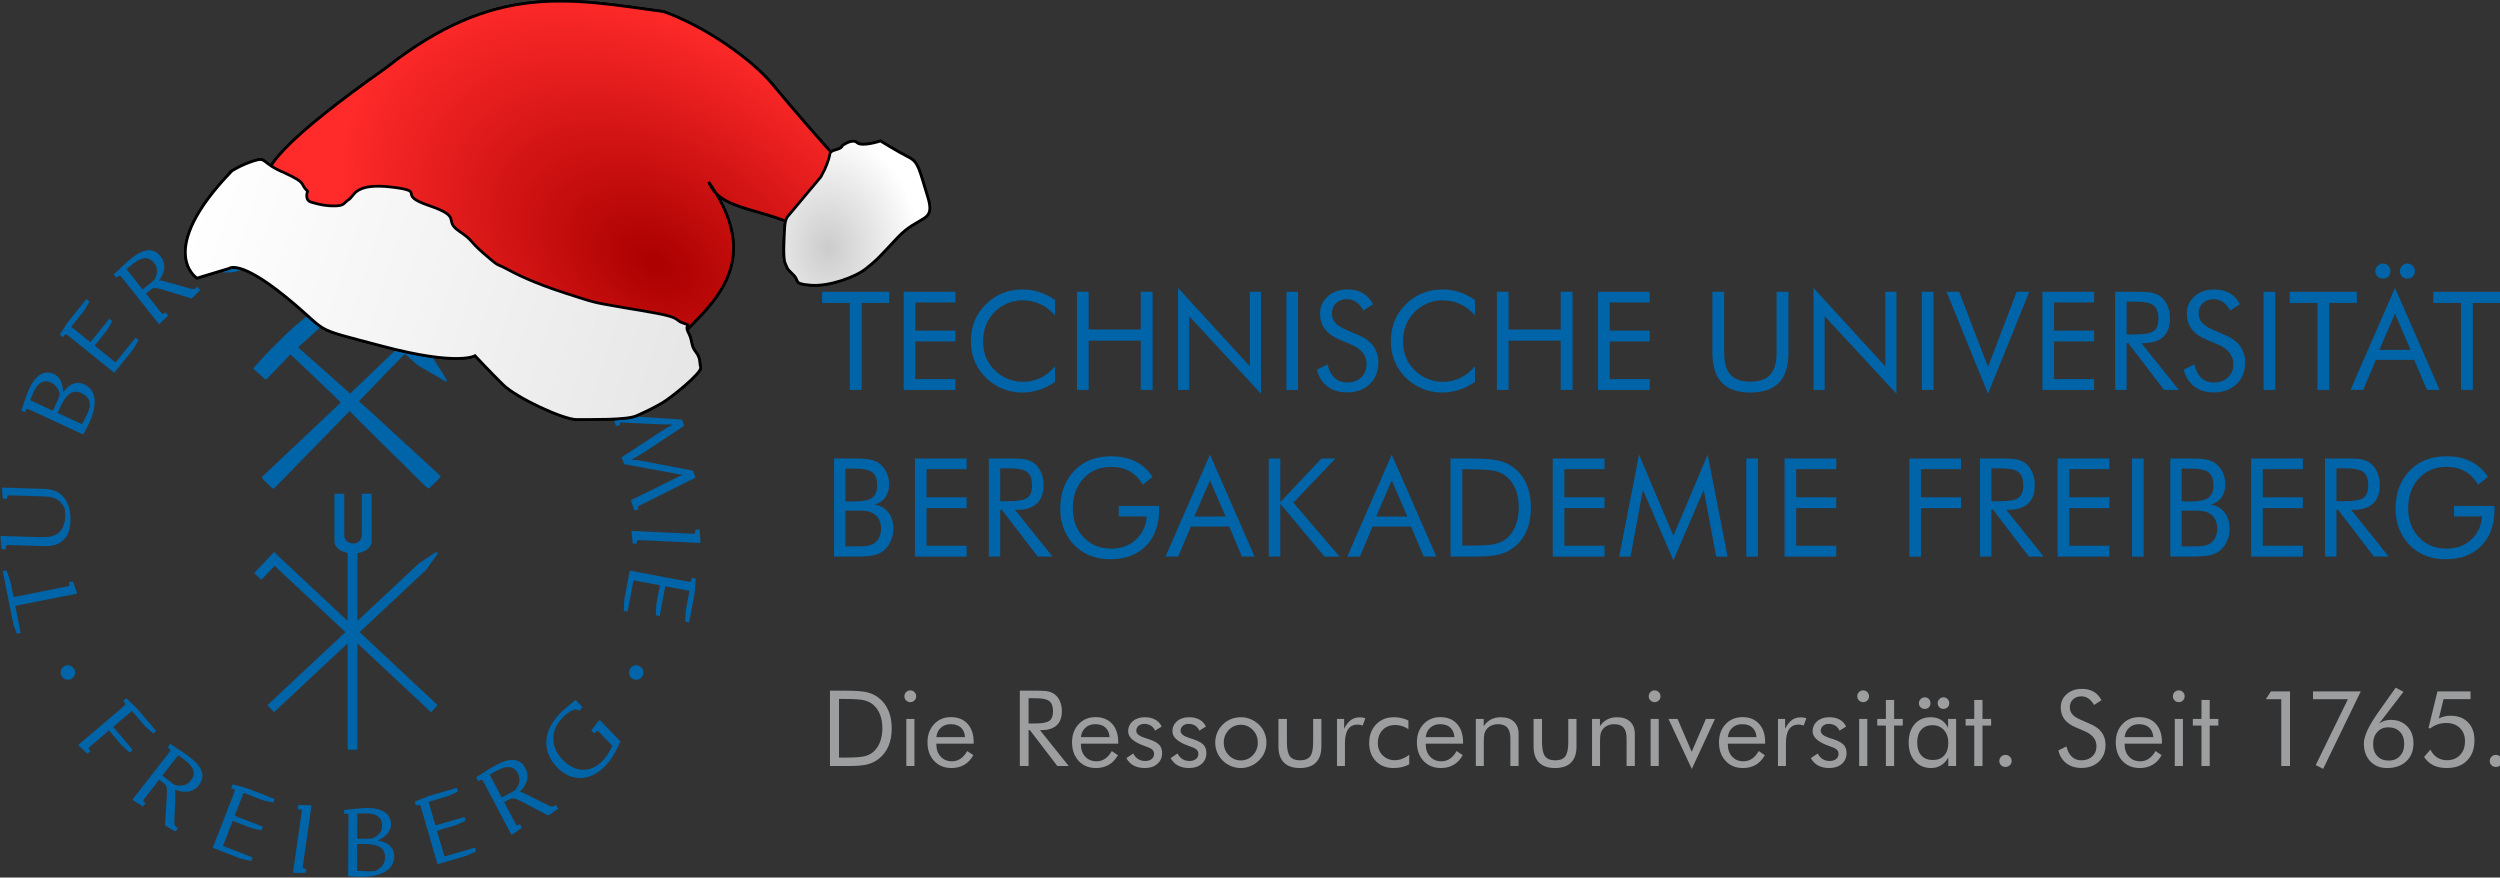 <?xml version="1.0" encoding="UTF-8" standalone="no"?>
<svg
   xmlns:dc="http://purl.org/dc/elements/1.1/"
   xmlns:cc="http://creativecommons.org/ns#"
   xmlns:rdf="http://www.w3.org/1999/02/22-rdf-syntax-ns#"
   xmlns:svg="http://www.w3.org/2000/svg"
   xmlns="http://www.w3.org/2000/svg"
   xmlns:xlink="http://www.w3.org/1999/xlink"
   xmlns:sodipodi="http://sodipodi.sourceforge.net/DTD/sodipodi-0.dtd"
   xmlns:inkscape="http://www.inkscape.org/namespaces/inkscape"
   width="179.697mm"
   height="63.074mm"
   viewBox="0 0 179.697 63.074"
   version="1.1"
   id="svg8"
   inkscape:version="1.0.1 (3bc2e813f5, 2020-09-07)"
   sodipodi:docname="WBM_weihnachtlich.svg"
   inkscape:export-filename="/home/marcus/Schauvorlesung/WBM_weihnachtlich.png"
   inkscape:export-xdpi="100"
   inkscape:export-ydpi="100">
  <rect x="0" y="0" width="179.697" height="63.074" fill="#333333" stroke="none"/>
  <defs
     id="defs2">
    <clipPath
       clipPathUnits="userSpaceOnUse"
       id="clipPath1026">
      <path
         d="M 0,595.28 H 841.89 V 0 H 0 Z"
         id="path1024" />
    </clipPath>
    <radialGradient
       inkscape:collect="always"
       xlink:href="#linearGradient2455"
       id="radialGradient2461"
       cx="105.9"
       cy="42.489"
       fx="105.9"
       fy="42.489"
       r="56.784"
       gradientTransform="matrix(0.196,-0.716,1.055,0.289,37.777,90.808)"
       gradientUnits="userSpaceOnUse" />
    <linearGradient
       inkscape:collect="always"
       id="linearGradient2455">
      <stop
         style="stop-color:#aa0000;stop-opacity:1"
         offset="0"
         id="stop2451" />
      <stop
         style="stop-color:#ff2a2a;stop-opacity:1"
         offset="1"
         id="stop2453" />
    </linearGradient>
    <linearGradient
       inkscape:collect="always"
       xlink:href="#linearGradient2475"
       id="linearGradient2477"
       x1="20.893"
       y1="43.661"
       x2="117.283"
       y2="43.661"
       gradientUnits="userSpaceOnUse" />
    <linearGradient
       inkscape:collect="always"
       id="linearGradient2475">
      <stop
         style="stop-color:#ffffff;stop-opacity:1;"
         offset="0"
         id="stop2471" />
      <stop
         style="stop-color:#e6e6e6;stop-opacity:1"
         offset="1"
         id="stop2473" />
    </linearGradient>
    <radialGradient
       inkscape:collect="always"
       xlink:href="#linearGradient2483"
       id="radialGradient2485"
       cx="132.221"
       cy="13.893"
       fx="132.221"
       fy="13.893"
       r="12.399"
       gradientTransform="matrix(1.234,-0.556,0.717,1.592,-40.838,66.355)"
       gradientUnits="userSpaceOnUse" />
    <linearGradient
       inkscape:collect="always"
       id="linearGradient2483">
      <stop
         style="stop-color:#cccccc;stop-opacity:1"
         offset="0"
         id="stop2479" />
      <stop
         style="stop-color:#ffffff;stop-opacity:1"
         offset="1"
         id="stop2481" />
    </linearGradient>
  </defs>
  <sodipodi:namedview
     id="base"
     pagecolor="#ffffff"
     bordercolor="#666666"
     borderopacity="1.0"
     inkscape:pageopacity="0.0"
     inkscape:pageshadow="2"
     inkscape:zoom="0.49497475"
     inkscape:cx="93.713584"
     inkscape:cy="376.0577"
     inkscape:document-units="mm"
     inkscape:current-layer="g848"
     inkscape:document-rotation="0"
     showgrid="false"
     fit-margin-top="0"
     fit-margin-left="0"
     fit-margin-right="0"
     fit-margin-bottom="0"
     inkscape:window-width="1920"
     inkscape:window-height="1006"
     inkscape:window-x="0"
     inkscape:window-y="0"
     inkscape:window-maximized="1" />
  <g
     inkscape:label="Ebene 1"
     inkscape:groupmode="layer"
     id="layer1"
     transform="translate(-6.798,-39.085)">
    <g
       id="g1022"
       clip-path="url(#clipPath1026)"
       transform="matrix(0.353,0,0,-0.353,-52.099,182.112)">
      <g
         id="g1028"
         transform="translate(189.894,257.17)">
        <path
           d="M 0,0 3.817,3.248 6.226,0.416 C 6.444,0.16 6.661,-0.068 7.068,-0.414 L 8.146,-1.342 8.751,-0.826 4.782,3.84 2.676,5.824 2.014,5.262 2.132,5.172 C 2.197,5.121 2.237,5.074 2.281,5.023 2.438,4.838 2.507,4.684 2.488,4.588 L 2.479,4.559 C 2.453,4.482 2.44,4.443 1.683,3.799 l -8.796,-7.482 0.21,-0.246 1.646,-1.539 0.669,0.572 -0.132,0.088 c -0.046,0.03 -0.083,0.073 -0.159,0.162 -0.109,0.127 -0.145,0.26 -0.1,0.366 0.032,0.07 0.033,0.072 0.737,0.672 l 3.388,2.883 2.317,-2.725 0.081,-0.096 c 0.161,-0.193 0.234,-0.281 0.759,-0.732 l 1.046,-0.957 0.639,0.543 z"
           style="fill:#0064a8;fill-opacity:1;fill-rule:nonzero;stroke:none"
           id="path1030" />
      </g>
      <g
         id="g1032"
         transform="translate(205.742,246.294)">
        <path
           d="m 0,0 c -0.777,-0.996 -1.885,-1.311 -3.292,-0.941 -0.541,0.349 -0.821,0.566 -1.339,0.97 L -5.825,0.961 -2.59,5.109 C -2.353,4.934 -2.161,4.791 -1.996,4.67 -1.689,4.445 -1.47,4.285 -1.204,4.078 0.631,2.646 1.023,1.312 0,0 m -0.074,4.562 c -0.6,0.469 -1.346,1.002 -1.995,1.426 l -2.16,1.414 -0.544,-0.697 0.282,-0.221 c 0.227,-0.177 0.304,-0.31 0.299,-0.388 -0.011,-0.09 -0.017,-0.131 -0.64,-0.93 l -7.113,-9.123 0.256,-0.197 1.922,-1.172 0.517,0.662 -0.3,0.234 c -0.133,0.102 -0.194,0.225 -0.172,0.338 0.018,0.074 0.018,0.078 0.606,0.832 l 2.64,3.385 0.69,-0.537 c 0.882,-0.688 0.912,-0.906 0.88,-2.408 l -0.383,-6.326 0.306,-0.237 1.791,-1.068 0.516,0.66 -0.282,0.221 c -0.31,0.242 -0.47,0.5 -0.429,1.177 l 0.205,5.077 c 0.03,0.75 0.015,1.109 -0.083,1.441 0.727,-0.316 1.429,-0.477 2.09,-0.477 1.124,0 2.085,0.471 2.779,1.36 1.366,1.752 0.802,3.623 -1.678,5.554"
           style="fill:#0064a8;fill-opacity:1;fill-rule:nonzero;stroke:none"
           id="path1034" />
      </g>
      <g
         id="g1036"
         transform="translate(214.222,245.468)">
        <path
           d="m 0,0 -0.315,-0.811 0.146,-0.023 c 0.083,-0.014 0.142,-0.037 0.203,-0.061 0.225,-0.087 0.361,-0.191 0.389,-0.285 l 0.006,-0.029 c 0.013,-0.08 0.02,-0.119 -0.34,-1.047 L -4.012,-12.813 -4.056,-12.924 1.289,-15 c 0.26,-0.1 0.592,-0.195 1.114,-0.322 l 1.389,-0.303 0.288,0.742 -6.048,2.35 1.977,5.092 3.332,-1.293 c 0.263,-0.104 0.623,-0.209 1.138,-0.332 l 1.388,-0.303 0.287,0.74 -5.739,2.231 1.815,4.673 3.486,-1.353 C 6.032,-3.203 6.334,-3.301 6.853,-3.41 l 1.388,-0.303 0.287,0.742 -5.732,2.225 z"
           style="fill:#0064a8;fill-opacity:1;fill-rule:nonzero;stroke:none"
           id="path1038" />
      </g>
      <g
         id="g1040"
         transform="translate(230.281,241.165)">
        <path
           d="m 0,0 -0.51,0.072 -2.205,0.033 -0.118,-0.83 0.328,-0.048 c 0.334,-0.047 0.445,-0.141 0.478,-0.192 0.035,-0.082 0.05,-0.121 -0.094,-1.125 l -1.657,-11.592 0.316,-0.045 2.267,0.002 0.12,0.84 -0.359,0.02 c -0.106,0.015 -0.292,0.062 -0.338,0.205 -0.025,0.08 -0.022,0.109 0.113,1.047 z"
           style="fill:#0064a8;fill-opacity:1;fill-rule:nonzero;stroke:none"
           id="path1042" />
      </g>
      <g
         id="g1044"
         transform="translate(239.585,234.401)">
        <path
           d="M 0,0 0.029,5.119 0.477,5.117 c 0.378,0 0.693,0.01 0.97,0.02 0.199,0.006 0.369,0.011 0.519,0.011 H 1.993 C 2.959,5.143 3.747,4.922 4.27,4.51 4.797,4.094 5.062,3.498 5.057,2.736 5.05,1.434 4.636,0.873 3.045,0.027 1.937,-0.014 1.617,-0.021 1.255,-0.021 H 0.936 C 0.705,-0.02 0.395,-0.018 0,0 M 3.713,-6.58 C 3.209,-6.625 2.917,-6.633 2.56,-6.633 l -0.327,0.002 c -0.748,0.004 -1.474,0.051 -2.27,0.108 l 0.031,5.449 1.466,-0.008 C 4.414,-1.1 5.67,-1.908 5.658,-3.785 5.651,-5.014 5.105,-5.799 3.713,-6.58 m 0.493,6.226 C 5.977,0.459 6.878,1.557 6.885,2.91 6.896,5.045 5.187,6.229 2.071,6.248 H 1.983 c -0.64,0 -1.282,-0.041 -2.08,-0.133 l -2.572,-0.261 -0.005,-0.792 0.358,0.03 c 0.239,0 0.403,-0.049 0.463,-0.127 L -1.838,4.939 C -1.796,4.871 -1.775,4.834 -1.78,3.84 L -1.848,-7.637 -1.735,-7.645 C -0.558,-7.738 0.05,-7.76 0.76,-7.762 h 0.103 c 4.224,0 6.656,1.52 6.671,4.168 0.011,1.727 -1.109,2.815 -3.328,3.24"
           style="fill:#0064a8;fill-opacity:1;fill-rule:nonzero;stroke:none"
           id="path1046" />
      </g>
      <g
         id="g1048"
         transform="translate(257.347,230.784)">
        <path
           d="m 0,0 -1.522,5.246 3.433,0.996 c 0.275,0.08 0.624,0.217 1.103,0.43 L 4.3,7.273 4.08,8.037 -1.834,6.32 l -1.397,4.817 3.592,1.041 c 0.326,0.095 0.624,0.199 1.103,0.427 l 1.287,0.604 -0.221,0.764 -5.906,-1.715 -2.675,-1.108 0.242,-0.834 0.131,0.069 c 0.072,0.039 0.13,0.056 0.199,0.076 0.23,0.066 0.415,0.057 0.48,0.01 l 0.022,-0.02 c 0.06,-0.055 0.091,-0.084 0.368,-1.039 l 3.19,-10.99 5.507,1.599 c 0.331,0.096 0.73,0.266 1.08,0.42 L 6.455,1.045 6.232,1.809 Z"
           style="fill:#0064a8;fill-opacity:1;fill-rule:nonzero;stroke:none"
           id="path1050" />
      </g>
      <g
         id="g1052"
         transform="translate(271.785,244.323)">
        <path
           d="m 0,0 c -0.537,-0.35 -0.848,-0.514 -1.41,-0.811 l -1.361,-0.718 -2.456,4.652 c 0.256,0.143 0.461,0.26 0.64,0.359 0.332,0.188 0.57,0.323 0.869,0.481 0.871,0.461 1.633,0.693 2.266,0.693 0.859,0 1.496,-0.416 1.947,-1.269 C 1.083,2.27 0.916,1.131 0,0 m 8.008,-3.236 c -0.424,-0.225 -0.7,-0.198 -1.25,0.091 l -4.546,2.27 C 1.54,-0.541 1.207,-0.406 0.865,-0.359 2.469,1.098 2.905,2.834 2.058,4.441 1.028,6.393 -0.921,6.658 -3.697,5.193 -4.373,4.838 -5.165,4.375 -5.814,3.959 L -7.992,2.57 -7.578,1.787 -7.263,1.955 c 0.21,0.109 0.332,0.133 0.4,0.133 0.028,0 0.051,-0.006 0.078,-0.02 C -6.708,2.02 -6.672,2 -6.199,1.102 l 5.396,-10.229 0.286,0.15 1.859,1.272 L 0.95,-6.961 0.614,-7.139 C 0.469,-7.217 0.33,-7.227 0.234,-7.156 c -0.06,0.045 -0.061,0.047 -0.497,0.871 l -2.015,3.82 0.773,0.406 c 0.482,0.256 0.763,0.35 1.036,0.35 0.378,0 0.783,-0.184 1.521,-0.535 l 5.612,-2.945 0.34,0.181 1.711,1.195 -0.391,0.743 z"
           style="fill:#0064a8;fill-opacity:1;fill-rule:nonzero;stroke:none"
           id="path1054" />
      </g>
      <g
         id="g1056"
         transform="translate(288.609,258.207)">
        <path
           d="m 0,0 -1.37,-1.764 0.58,-0.603 0.241,0.23 c 0.18,0.174 0.354,0.287 0.462,0.276 0.088,-0.026 0.127,-0.035 0.83,-0.766 L 2.912,-4.884 C 2.3,-6.276 1.626,-7.286 0.729,-8.146 -0.384,-9.22 -1.662,-9.784 -2.964,-9.784 h -10e-4 c -1.472,0 -2.939,0.713 -4.24,2.064 -2.6,2.703 -2.525,6.14 0.189,8.751 0.965,0.928 1.883,1.461 2.519,1.461 0.23,0 0.416,-0.07 0.552,-0.213 L -3.855,2.186 -3.14,2.984 -4.556,4.457 -5.468,3.701 C -6.516,2.836 -6.951,2.479 -7.4,2.045 c -1.862,-1.791 -2.934,-3.785 -3.103,-5.771 -0.168,-1.986 0.573,-3.9 2.143,-5.531 1.389,-1.443 3.022,-2.205 4.724,-2.205 1.677,0 3.336,0.744 4.797,2.15 1.304,1.254 2.066,2.422 3.397,5.206 L 4.594,-4.03 0.371,0.359 Z"
           style="fill:#0064a8;fill-opacity:1;fill-rule:nonzero;stroke:none"
           id="path1058" />
      </g>
      <g
         id="g1060"
         transform="translate(219.447,331.323)">
        <path
           d="M 0,0 -0.385,-0.43 C -0.52,-0.578 -0.65,-0.734 -0.786,-0.893 l -0.273,-0.32 0.866,-0.766 c 0.128,-0.114 0.257,-0.225 0.385,-0.338 0.295,-0.256 0.6,-0.524 0.892,-0.793 0.17,-0.159 0.281,-0.256 0.421,-0.256 0.142,0 0.264,0.111 0.406,0.254 0.504,0.508 1.032,1.049 1.663,1.706 0.408,0.424 0.815,0.847 1.221,1.273 0.309,0.324 0.619,0.649 0.93,0.973 0.206,0.215 0.414,0.428 0.621,0.64 L 6.537,1.676 C 7.533,0.805 15.959,-7.233 16.8,-8.114 L 0.667,-23.329 0.736,-23.415 c 0.053,-0.064 0.101,-0.125 0.148,-0.186 0.101,-0.13 0.197,-0.253 0.305,-0.367 0.405,-0.414 0.769,-0.777 1.118,-1.105 0.035,-0.033 0.07,-0.069 0.105,-0.104 0.177,-0.174 0.376,-0.373 0.682,-0.455 L 3.162,-25.651 18.6,-9.849 c 0.011,-0.007 0.02,-0.017 0.03,-0.027 0.237,-0.242 0.475,-0.484 0.713,-0.728 0.466,-0.479 0.933,-0.958 1.404,-1.43 0.499,-0.5 1.001,-0.996 1.503,-1.492 0.336,-0.33 0.67,-0.661 1.003,-0.993 0.288,-0.287 0.574,-0.572 0.86,-0.859 0.412,-0.414 0.824,-0.828 1.241,-1.238 0.736,-0.725 1.476,-1.446 2.216,-2.166 l 0.767,-0.748 c 0.107,-0.106 0.217,-0.209 0.325,-0.315 0.175,-0.166 0.348,-0.332 0.518,-0.502 0.354,-0.355 0.707,-0.709 1.06,-1.064 0.41,-0.412 0.821,-0.824 1.233,-1.235 0.688,-0.687 1.38,-1.367 2.074,-2.046 0.255,-0.248 0.531,-0.514 0.832,-0.762 0.107,-0.088 0.192,-0.141 0.289,-0.141 0.113,0 0.201,0.074 0.304,0.17 0.491,0.469 0.972,0.928 1.45,1.403 0.15,0.148 0.286,0.31 0.417,0.468 l 0.09,0.108 c 0.042,0.05 0.078,0.109 0.113,0.168 0.015,0.025 0.03,0.05 0.047,0.076 l 0.054,0.082 -0.164,0.158 c -0.043,0.045 -0.085,0.086 -0.128,0.125 l -3.914,3.602 c -3.479,3.203 -6.958,6.406 -10.439,9.605 -0.27,0.248 -0.553,0.492 -0.827,0.727 -0.154,0.132 -0.309,0.263 -0.461,0.398 -0.178,0.156 -0.354,0.313 -0.536,0.475 l -0.184,0.164 c 1.075,1.109 2.142,2.222 3.209,3.334 1.999,2.082 4.066,4.237 6.135,6.327 0.06,-0.049 0.112,-0.094 0.164,-0.139 L 30.459,1.25 c 0.562,-0.494 1.122,-0.99 1.681,-1.488 0.376,-0.334 0.735,-0.586 1.1,-0.77 0.26,-0.131 0.515,-0.262 0.761,-0.404 0.327,-0.19 0.651,-0.382 0.977,-0.573 0.31,-0.184 0.621,-0.366 0.932,-0.547 0.695,-0.403 1.394,-0.801 2.092,-1.197 0.01,-0.004 0.018,-0.012 0.026,-0.018 0.038,-0.029 0.095,-0.072 0.175,-0.072 0.061,0 0.119,0.025 0.173,0.076 l 0.067,0.062 -0.041,0.08 c -0.02,0.041 -0.04,0.082 -0.06,0.123 -0.044,0.092 -0.089,0.188 -0.146,0.278 l -0.03,0.051 c -0.292,0.476 -0.596,0.968 -0.904,1.447 -0.269,0.417 -0.54,0.831 -0.812,1.245 -0.336,0.516 -0.672,1.027 -1.005,1.545 -0.15,0.236 -0.294,0.476 -0.437,0.717 -0.113,0.191 -0.229,0.383 -0.347,0.572 -0.131,0.207 -0.249,0.359 -0.371,0.484 -0.343,0.348 -0.691,0.69 -1.039,1.032 -0.19,0.187 -0.381,0.377 -0.571,0.564 -0.229,0.229 -0.457,0.455 -0.685,0.686 -0.232,0.234 -0.467,0.466 -0.701,0.701 -1.08,1.07 -2.161,2.138 -3.243,3.209 -0.338,0.334 -0.677,0.67 -1.02,1 -0.143,0.138 -0.244,0.213 -0.369,0.213 -0.133,0 -0.246,-0.09 -0.378,-0.207 L 25.626,9.479 C 25.327,9.215 25.028,8.953 24.729,8.688 24.596,8.568 24.463,8.447 24.328,8.322 L 24.062,8.078 24.139,7.99 C 25.587,6.354 27.015,4.738 28.449,3.117 28.377,3.041 28.306,2.967 28.236,2.893 28.036,2.68 27.848,2.48 27.647,2.289 24.998,-0.256 22.347,-2.8 19.694,-5.343 L 18.81,-6.19 c -0.033,-0.032 -0.067,-0.059 -0.103,-0.088 -3.396,3 -7.01,6.194 -10.61,9.405 0.791,0.728 1.597,1.447 2.379,2.144 0.892,0.797 1.815,1.62 2.711,2.452 l 0.083,0.078 -2.135,2.566 -0.089,-0.054 C 11.002,10.285 10.961,10.26 10.923,10.236 10.841,10.188 10.769,10.145 10.702,10.096 L 10.536,9.973 C 10.308,9.805 10.072,9.633 9.851,9.447 L 9.574,9.219 C 8.74,8.525 7.876,7.807 7.041,7.086 6.521,6.635 6.017,6.146 5.529,5.676 L 5.439,5.59 C 4.638,4.814 3.925,4.115 3.262,3.449 2.527,2.713 1.931,2.1 1.386,1.52 0.916,1.02 0.45,0.502 0,0"
           style="fill:#0064a8;fill-opacity:1;fill-rule:nonzero;stroke:none"
           id="path1062" />
      </g>
      <g
         id="g1064"
         transform="translate(180.67,269.719)">
        <path
           d="m 0,0 c -0.814,0 -1.477,-0.662 -1.477,-1.477 0,-0.814 0.663,-1.476 1.477,-1.476 0.814,0 1.477,0.662 1.477,1.476 C 1.477,-0.662 0.814,0 0,0"
           style="fill:#0064a8;fill-opacity:1;fill-rule:nonzero;stroke:none"
           id="path1066" />
      </g>
      <g
         id="g1068"
         transform="translate(296.402,269.719)">
        <path
           d="m 0,0 c -0.814,0 -1.477,-0.662 -1.477,-1.477 0,-0.814 0.663,-1.476 1.477,-1.476 0.814,0 1.478,0.662 1.478,1.476 C 1.478,-0.662 0.814,0 0,0"
           style="fill:#0064a8;fill-opacity:1;fill-rule:nonzero;stroke:none"
           id="path1070" />
      </g>
      <g
         id="g1072"
         transform="translate(181.707,286.779)">
        <path
           d="m 0,0 -0.832,-0.166 0.101,-0.346 c 0.036,-0.179 0.006,-0.318 -0.081,-0.386 -0.069,-0.049 -0.096,-0.057 -1.027,-0.243 l -10.265,-2.047 -0.592,2.971 c -0.054,0.274 -0.141,0.518 -0.248,0.828 -0.034,0.094 -0.069,0.194 -0.105,0.301 l -0.469,1.34 -0.782,-0.156 2.051,-10.274 c 0.096,-0.48 0.136,-0.679 0.311,-1.135 l 0.512,-1.328 0.778,0.157 -1.097,5.504 12.449,2.484 0.119,0.023 -0.065,0.321 z"
           style="fill:#0064a8;fill-opacity:1;fill-rule:nonzero;stroke:none"
           id="path1074" />
      </g>
      <g
         id="g1076"
         transform="translate(178.869,324.356)">
        <path
           d="M 0,0 C -0.111,-0.246 -0.249,-0.578 -0.389,-0.91 -0.546,-1.287 -0.708,-1.676 -0.83,-1.937 -0.916,-2.123 -1.056,-2.426 -1.252,-2.811 l -4.645,2.155 0.138,0.299 c 0.181,0.39 0.322,0.724 0.433,0.994 0.082,0.195 0.151,0.363 0.218,0.506 0.615,1.328 1.46,2.029 2.439,2.029 0.332,0 0.677,-0.082 1.026,-0.244 C -0.429,2.365 0.4,0.887 0,0 M -0.278,-3.262 0.339,-1.93 C 1.283,0.107 2.247,1.055 3.373,1.055 3.737,1.055 4.12,0.961 4.542,0.764 5.931,0.121 6.458,-0.809 6.204,-2.162 6.104,-2.699 5.937,-3.051 5.743,-3.457 L 5.642,-3.672 C 5.341,-4.32 5.079,-4.799 4.682,-5.525 L 4.666,-5.553 Z m -6.569,0.459 c 0.101,0.219 0.213,0.348 0.307,0.369 l 0.029,0.004 c 0.014,0 0.027,0.002 0.039,0.002 0.082,0 0.313,-0.095 0.987,-0.408 l 10.412,-4.826 0.054,0.098 c 0.573,1.027 0.844,1.574 1.143,2.22 C 7.928,-1.451 7.571,1.428 5.146,2.551 4.703,2.758 4.263,2.861 3.841,2.861 2.755,2.861 1.763,2.209 0.814,0.869 0.812,2.816 0.188,4.092 -1.041,4.662 -1.48,4.867 -1.921,4.969 -2.35,4.969 -3.786,4.969 -5.074,3.828 -6.075,1.668 -6.355,1.064 -6.597,0.437 -6.856,-0.359 l -0.831,-2.448 0.718,-0.332 z"
           style="fill:#0064a8;fill-opacity:1;fill-rule:nonzero;stroke:none"
           id="path1078" />
      </g>
      <g
         id="g1080"
         transform="translate(179.774,336.636)">
        <path
           d="M 0,0 C 0.037,0.072 0.074,0.119 0.119,0.176 0.268,0.361 0.405,0.457 0.506,0.459 L 0.534,0.455 C 0.618,0.443 0.656,0.437 1.432,-0.187 l 8.813,-7.111 0.094,-0.076 3.599,4.464 c 0.217,0.267 0.448,0.637 0.646,0.965 l 0.71,1.23 -0.619,0.5 -4.075,-5.051 -4.251,3.43 2.243,2.781 C 8.77,1.166 8.986,1.486 9.252,1.93 L 9.963,3.16 9.344,3.658 5.478,-1.133 1.575,2.014 3.924,4.926 c 0.213,0.261 0.396,0.517 0.66,0.982 l 0.709,1.231 -0.618,0.5 -3.861,-4.787 -1.558,-2.44 0.677,-0.545 z"
           style="fill:#0064a8;fill-opacity:1;fill-rule:nonzero;stroke:none"
           id="path1082" />
      </g>
      <g
         id="g1084"
         transform="translate(192.617,350.36)">
        <path
           d="m 0,0 c 0.225,0.187 0.404,0.34 0.562,0.471 0.291,0.248 0.5,0.424 0.766,0.634 0.952,0.758 1.804,1.143 2.528,1.143 0.66,0 1.221,-0.303 1.717,-0.926 C 6.358,0.336 6.407,-0.814 5.717,-2.098 5.245,-2.549 4.966,-2.771 4.462,-3.172 L 3.277,-4.115 Z m -1.783,-1.527 c 0.237,0.189 0.364,0.209 0.407,0.209 0.012,0 0.022,-0.002 0.042,-0.01 0.084,-0.031 0.122,-0.045 0.754,-0.838 l 7.13,-8.955 0.075,-0.096 0.253,0.203 1.59,1.596 -0.524,0.656 -0.298,-0.236 C 7.519,-9.1 7.391,-9.139 7.276,-9.084 7.208,-9.051 7.188,-9.029 6.611,-8.303 l -2.674,3.36 0.684,0.545 c 0.535,0.427 0.815,0.556 1.193,0.556 0.322,0 0.728,-0.099 1.353,-0.265 l 6.001,-1.832 0.061,-0.018 0.302,0.24 1.459,1.492 -0.522,0.657 -0.28,-0.221 C 13.819,-4.084 13.53,-4.111 12.941,-3.932 L 8.053,-2.545 C 7.385,-2.357 7.012,-2.27 6.634,-2.289 7.938,-0.561 8.044,1.229 6.913,2.648 5.54,4.373 3.571,4.271 1.119,2.318 0.518,1.84 -0.174,1.24 -0.733,0.713 l -1.88,-1.77 0.55,-0.693 z"
           style="fill:#0064a8;fill-opacity:1;fill-rule:nonzero;stroke:none"
           id="path1086" />
      </g>
      <g
         id="g1088"
         transform="translate(213.177,349.679)">
        <path
           d="M 0,0 C 0.87,0 1.784,0.164 2.716,0.488 4.422,1.086 5.602,1.83 7.972,3.809 L 8.036,3.861 6.026,9.609 5.539,9.439 3.558,8.406 3.835,7.615 4.149,7.725 C 4.414,7.816 4.642,7.809 4.684,7.781 4.753,7.725 4.784,7.697 5.119,6.74 L 6.152,3.787 C 5.016,2.775 3.982,2.141 2.808,1.729 2.103,1.482 1.409,1.357 0.749,1.357 c -2.26,0 -4.072,1.481 -4.975,4.065 -0.605,1.732 -0.566,3.391 0.113,4.795 0.679,1.406 1.96,2.472 3.704,3.082 0.792,0.277 1.513,0.424 2.082,0.424 0.47,0 1.064,-0.098 1.228,-0.569 L 2.943,13.033 3.927,13.461 3.254,15.389 2.11,15.082 C 0.796,14.73 0.252,14.586 -0.335,14.381 -5.3,12.645 -7.438,8.861 -5.916,4.506 -4.915,1.641 -2.759,0 -0.001,0 Z"
           style="fill:#0064a8;fill-opacity:1;fill-rule:nonzero;stroke:none"
           id="path1090" />
      </g>
      <g
         id="g1092"
         transform="translate(229.815,360.667)">
        <path
           d="M 0,0 0.978,2.965 1.52,4.549 C 1.694,5.115 1.764,5.346 1.915,5.959 2.065,5.504 2.186,5.26 2.49,4.639 L 3.212,3.143 4.622,0.365 Z m -3.111,-6.885 1.794,0.403 0.033,0.826 -0.23,-0.02 c -0.02,-0.002 -0.04,-0.004 -0.058,-0.004 -0.186,0 -0.207,0.076 -0.213,0.149 -0.009,0.123 0.014,0.203 0.141,0.605 l 1.189,3.705 5.646,0.448 2.65,-5.245 0.404,0.034 1.758,0.4 L 9.938,-4.75 9.651,-4.771 C 9.292,-4.799 9.173,-4.77 8.745,-3.912 L 2.841,7.635 2.806,7.705 2.473,7.68 1.029,7.371 -3.762,-6.273 -3.78,-6.328 -3.44,-6.91 Z"
           style="fill:#0064a8;fill-opacity:1;fill-rule:nonzero;stroke:none"
           id="path1094" />
      </g>
      <g
         id="g1096"
         transform="translate(244.36,354.46)">
        <path
           d="M 0,0 0.32,-0.062 2.576,-0.178 2.74,0.654 2.384,0.693 C 2.278,0.715 2.095,0.771 2.055,0.916 2.035,0.996 2.04,1.025 2.223,1.957 L 4.487,13.465 3.983,13.564 1.781,13.713 1.619,12.889 1.945,12.824 C 2.277,12.76 2.383,12.658 2.412,12.607 2.443,12.523 2.457,12.484 2.262,11.49 Z"
           style="fill:#0064a8;fill-opacity:1;fill-rule:nonzero;stroke:none"
           id="path1098" />
      </g>
      <g
         id="g1100"
         transform="translate(253.901,364.856)">
        <path
           d="m 0,0 -6.003,-3.82 5.075,-8.233 0.028,-0.045 0.487,-0.093 1.755,-0.08 0.162,0.822 -0.118,0.023 c -0.634,0.123 -0.715,0.139 -1.071,0.735 l -4.178,6.67 7.51,4.644 L 3.732,0.676 3.478,1.332 0.786,1.684 0.562,0.887 0.689,0.861 C 0.873,0.824 0.86,0.76 0.854,0.723 0.826,0.58 0.595,0.385 0,0"
           style="fill:#0064a8;fill-opacity:1;fill-rule:nonzero;stroke:none"
           id="path1102" />
      </g>
      <g
         id="g1104"
         transform="translate(269.276,358.013)">
        <path
           d="m 0,0 -0.165,-1.66 -0.244,-3.106 -4.135,2.098 2.379,2.018 1.288,1.07 C -0.432,0.814 -0.25,0.977 0.197,1.418 0.089,0.955 0.063,0.682 0,0 m -9.049,-7.514 0.459,0.686 -0.206,0.105 c -0.088,0.043 -0.145,0.092 -0.167,0.139 -0.012,0.023 -0.021,0.059 0.012,0.125 0.055,0.109 0.116,0.164 0.427,0.436 l 2.955,2.55 5.051,-2.562 -0.473,-5.858 0.362,-0.181 1.709,-0.574 0.379,0.746 -0.255,0.129 c -0.319,0.162 -0.408,0.252 -0.326,1.207 l 0.982,12.931 0.007,0.08 -0.298,0.151 -1.393,0.49 -11.202,-9.148 -0.042,-0.036 -0.015,-0.675 0.295,-0.149 z"
           style="fill:#0064a8;fill-opacity:1;fill-rule:nonzero;stroke:none"
           id="path1106" />
      </g>
      <g
         id="g1108"
         transform="translate(275.907,342.03)">
        <path
           d="M 0,0 8.046,8.479 C 8.771,7.852 9.056,7.576 9.332,7.309 9.402,7.242 9.471,7.176 9.546,7.104 12.863,3.957 13.205,0.949 10.563,-1.838 9.279,-3.189 7.878,-3.875 6.396,-3.875 H 6.364 C 4.695,-3.842 3.309,-3.188 1.727,-1.687 1.615,-1.582 1.512,-1.484 1.41,-1.389 1.028,-1.029 0.667,-0.691 0,0 M 0.276,-1.91 C 2.537,-4.055 4.111,-4.971 5.89,-5.178 6.292,-5.238 6.69,-5.27 7.073,-5.27 h 10e-4 c 1.89,0 3.564,0.756 4.977,2.245 1.705,1.796 2.328,3.826 1.803,5.869 -0.39,1.537 -1.353,2.97 -3.122,4.65 C 10.06,8.131 9.595,8.516 8.615,9.303 L 6.62,10.902 6.024,10.275 6.282,10.029 C 6.493,9.832 6.558,9.689 6.544,9.613 6.524,9.525 6.515,9.484 5.817,8.75 L -1.978,0.535 -2.056,0.453 -1.979,0.369 c 0.867,-0.93 1.395,-1.463 2.255,-2.279"
           style="fill:#0064a8;fill-opacity:1;fill-rule:nonzero;stroke:none"
           id="path1110" />
      </g>
      <g
         id="g1112"
         transform="translate(295.781,336.937)">
        <path
           d="m 0,0 c -0.039,-0.074 -0.057,-0.107 -0.915,-0.615 l -9.856,-5.817 2.914,-4.938 c 0.14,-0.238 0.342,-0.518 0.676,-0.942 l 0.904,-1.097 0.685,0.404 -3.299,5.59 4.705,2.776 1.817,-3.079 c 0.142,-0.244 0.368,-0.556 0.688,-0.963 l 0.904,-1.097 0.685,0.404 -3.131,5.304 4.318,2.547 1.902,-3.221 c 0.17,-0.289 0.345,-0.551 0.688,-0.963 L 4.589,-6.805 5.273,-6.398 2.146,-1.104 0.411,1.213 -0.339,0.771 -0.237,0.66 C -0.182,0.602 -0.15,0.549 -0.115,0.488 0.008,0.281 0.05,0.117 0.014,0.025 Z"
           style="fill:#0064a8;fill-opacity:1;fill-rule:nonzero;stroke:none"
           id="path1114" />
      </g>
      <g
         id="g1116"
         transform="translate(309.301,297.324)">
        <path
           d="m 0,0 -0.84,0.041 -0.015,-0.334 c -0.016,-0.338 -0.1,-0.457 -0.147,-0.492 -0.086,-0.047 -0.139,-0.061 -1.127,-0.016 l -11.578,0.547 -0.12,0.006 -0.014,-0.328 0.217,-2.246 0.847,-0.039 -0.015,0.357 c 0.005,0.108 0.035,0.297 0.173,0.358 0.037,0.015 0.054,0.021 0.165,0.021 0.134,0 0.381,-0.012 0.889,-0.035 l 11.596,-0.547 0.12,-0.006 0.024,0.514 z"
           style="fill:#0064a8;fill-opacity:1;fill-rule:nonzero;stroke:none"
           id="path1118" />
      </g>
      <g
         id="g1120"
         transform="translate(307.671,287.389)">
        <path
           d="m 0,0 c 0.002,-0.086 -0.01,-0.146 -0.022,-0.213 -0.044,-0.236 -0.121,-0.389 -0.207,-0.433 l -0.028,-0.01 c -0.034,-0.012 -0.048,-0.018 -0.093,-0.018 -0.116,0 -0.378,0.041 -1,0.158 l -11.13,2.09 -0.119,0.022 -1.057,-5.635 c -0.063,-0.334 -0.09,-0.752 -0.112,-1.154 l -0.043,-1.42 0.784,-0.149 1.197,6.379 5.368,-1.008 -0.659,-3.513 C -7.173,-5.18 -7.209,-5.553 -7.237,-6.082 l -0.042,-1.42 0.782,-0.146 1.136,6.05 4.926,-0.923 -0.69,-3.676 c -0.062,-0.334 -0.104,-0.649 -0.115,-1.18 l -0.043,-1.42 0.782,-0.146 1.133,6.043 0.218,2.886 -0.854,0.162 z"
           style="fill:#0064a8;fill-opacity:1;fill-rule:nonzero;stroke:none"
           id="path1122" />
      </g>
      <g
         id="g1124"
         transform="translate(168.034,293.691)">
        <path
           d="M 0,0 C 0.006,0.217 0.056,0.381 0.136,0.447 0.191,0.479 0.222,0.496 0.54,0.496 0.703,0.496 0.933,0.49 1.264,0.48 L 7.598,0.287 c 1.689,-0.051 2.699,0.166 3.571,0.793 1.307,0.906 1.917,2.254 1.982,4.371 0.07,2.283 -0.509,4.02 -1.722,5.166 -0.908,0.867 -2.055,1.278 -3.722,1.328 L -0.77,12.203 -0.781,11.76 -0.599,9.92 0.263,9.895 v 0.123 c 0,0.574 0.046,0.593 0.466,0.593 0.051,0 0.107,0 0.167,-0.002 L 7.905,10.396 C 10,10.332 11.033,9.723 11.991,7.98 12.103,7.158 12.113,6.793 12.096,6.242 12.046,4.576 11.364,3.26 10.228,2.637 9.425,2.215 8.535,2.063 7.183,2.105 l -8.252,0.25 -0.013,-0.443 0.231,-2.267 0.838,-0.026 z"
           style="fill:#0064a8;fill-opacity:1;fill-rule:nonzero;stroke:none"
           id="path1126" />
      </g>
      <g
         id="g1128"
         transform="translate(293.399,312.041)">
        <path
           d="M 0,0 0.555,-1.387 9.62,-3.045 9.735,-3.068 c 0.878,-0.174 1.856,-0.368 2.737,-0.475 -0.576,-0.238 -0.919,-0.395 -1.247,-0.566 l -1.105,-0.567 -8.191,-4.019 0.093,-0.424 0.623,-1.68 0.871,0.19 -0.113,0.148 c -0.012,0.02 -0.027,0.088 -0.036,0.131 -0.058,0.267 -0.044,0.346 0.695,0.719 l 10.986,5.472 -0.06,0.27 -0.469,1.174 -10.137,1.943 c -0.938,0.201 -1.554,0.246 -2.395,0.27 0.27,0.16 0.557,0.322 0.867,0.474 0.558,0.309 0.835,0.463 1.569,0.936 l 8.279,5.459 0.069,0.045 -0.058,0.261 -0.425,1.01 L -1.343,8.574 -1.388,8.578 -1.739,8.307 -1.696,7.992 -1.101,6.393 -0.274,6.57 -0.3,6.687 c -0.035,0.159 -0.032,0.28 0.007,0.34 0.013,0.02 0.034,0.045 0.093,0.057 0.128,0.029 0.19,0.021 0.52,-0.002 L 7.864,6.738 C 8.232,6.723 8.652,6.717 9.097,6.709 9.433,6.705 9.792,6.699 10.18,6.689 10.267,6.68 10.355,6.672 10.449,6.664 9.727,6.318 9.079,5.961 8.149,5.35 Z"
           style="fill:#0064a8;fill-opacity:1;fill-rule:nonzero;stroke:none"
           id="path1130" />
      </g>
      <g
         id="g1132"
         transform="translate(256.103,292.607)">
        <path
           d="m 0,0 -0.566,0.119 -3.41,-2.283 -12.5,-11.695 v 13.8 c 1.671,0.254 2.839,1.166 2.89,2.256 l 0.002,9.838 h -2.003 V 4.215 C -15.594,4.021 -15.6,3.766 -15.6,3.457 -15.6,2.598 -16.394,1.9 -17.369,1.9 c -0.975,0 -1.769,0.698 -1.769,1.557 0,0.174 -0.004,0.34 -0.008,0.482 -0.002,0.11 -0.004,0.202 -0.004,0.272 v 7.824 h -2.002 V 2.316 l 0.001,-0.025 c -0.001,-0.008 -0.001,-0.016 -0.001,-0.021 0,-1.053 1.094,-1.985 2.675,-2.29 v -13.839 l -13.507,12.64 0.005,0.004 -1.371,1.297 -0.089,0.063 -0.023,0.023 -4.039,-4.297 1.454,-1.375 2.7,2.852 14.425,-13.496 -15.893,-14.872 1.35,-1.443 14.988,14.024 v -21.64 h 2.001 v 21.64 l 14.989,-14.024 1.35,1.443 -15.892,14.872 13.526,12.66 z"
           style="fill:#0064a8;fill-opacity:1;fill-rule:nonzero;stroke:none"
           id="path1134" />
      </g>
      <g
         id="g1136"
         transform="translate(339.897,325.777)">
        <path
           d="m 0,0 v 17.717 h -5.65 v 2.265 H 8.025 V 17.717 H 2.402 V 0 Z"
           style="fill:#0064a8;fill-opacity:1;fill-rule:nonzero;stroke:none"
           id="path1138" />
      </g>
      <g
         id="g1140"
         transform="translate(350.863,325.777)">
        <path
           d="m 0,0 v 19.982 h 10.536 v -2.17 H 2.375 V 12.08 h 8.161 V 9.869 H 2.375 V 2.211 h 8.161 V 0 Z"
           style="fill:#0064a8;fill-opacity:1;fill-rule:nonzero;stroke:none"
           id="path1142" />
      </g>
      <g
         id="g1144"
         transform="translate(381.673,340.982)">
        <path
           d="m 0,0 c -0.955,1.037 -1.975,1.805 -3.057,2.301 -1.084,0.496 -2.279,0.742 -3.589,0.742 -1.055,0 -2.086,-0.213 -3.092,-0.641 -1.004,-0.427 -1.875,-1.023 -2.614,-1.787 -0.763,-0.793 -1.337,-1.677 -1.718,-2.656 -0.384,-0.977 -0.575,-2.059 -0.575,-3.24 0,-0.928 0.115,-1.783 0.342,-2.569 0.227,-0.783 0.569,-1.5 1.024,-2.156 0.8,-1.137 1.785,-2.014 2.955,-2.627 1.168,-0.613 2.431,-0.922 3.787,-0.922 1.273,0 2.457,0.266 3.549,0.793 1.092,0.528 2.088,1.315 2.988,2.362 v -3.155 c -0.992,-0.716 -2.059,-1.261 -3.201,-1.631 -1.141,-0.367 -2.32,-0.552 -3.541,-0.552 -1.055,0 -2.082,0.158 -3.084,0.47 -1.002,0.315 -1.938,0.772 -2.813,1.373 -1.455,1.01 -2.567,2.252 -3.336,3.725 -0.77,1.475 -1.152,3.096 -1.152,4.861 0,1.538 0.255,2.936 0.769,4.198 0.514,1.259 1.299,2.402 2.356,3.431 1.018,0.983 2.147,1.719 3.385,2.205 1.236,0.487 2.588,0.729 4.053,0.729 1.154,0 2.273,-0.174 3.357,-0.525 C -2.123,4.379 -1.055,3.836 0,3.098 Z"
           style="fill:#0064a8;fill-opacity:1;fill-rule:nonzero;stroke:none"
           id="path1146" />
      </g>
      <g
         id="g1148"
         transform="translate(386.138,325.777)">
        <path
           d="m 0,0 v 19.982 h 2.375 v -7.683 h 10.617 v 7.683 h 2.416 V 0 H 12.992 V 10.033 H 2.375 V 0 Z"
           style="fill:#0064a8;fill-opacity:1;fill-rule:nonzero;stroke:none"
           id="path1150" />
      </g>
      <g
         id="g1152"
         transform="translate(406.73,325.777)">
        <path
           d="M 0,0 V 20.773 L 14.617,4.805 v 15.177 h 2.266 V -0.777 L 2.264,15.014 V 0 Z"
           style="fill:#0064a8;fill-opacity:1;fill-rule:nonzero;stroke:none"
           id="path1154" />
      </g>
      <path
         d="m 428.787,345.76 h 2.375 v -19.982 h -2.375 z"
         style="fill:#0064a8;fill-opacity:1;fill-rule:nonzero;stroke:none"
         id="path1156" />
      <g
         id="g1158"
         transform="translate(443.588,336.875)">
        <path
           d="M 0,0 C 1.301,-0.555 2.281,-1.291 2.941,-2.211 3.6,-3.131 3.93,-4.219 3.93,-5.475 c 0,-1.837 -0.584,-3.318 -1.754,-4.443 -1.168,-1.123 -2.717,-1.686 -4.647,-1.686 -1.574,0 -2.892,0.403 -3.957,1.209 -1.066,0.805 -1.783,1.95 -2.158,3.432 l 2.158,1.065 c 0.291,-1.209 0.77,-2.127 1.44,-2.75 0.668,-0.623 1.508,-0.936 2.517,-0.936 1.192,0 2.157,0.344 2.893,1.031 0.738,0.688 1.105,1.582 1.105,2.682 0,0.892 -0.256,1.668 -0.769,2.328 -0.514,0.66 -1.291,1.217 -2.328,1.674 L -4,-0.832 c -1.328,0.555 -2.318,1.268 -2.967,2.143 -0.65,0.873 -0.976,1.918 -0.976,3.138 0,1.42 0.527,2.594 1.582,3.522 1.056,0.927 2.402,1.39 4.041,1.39 1.201,0 2.24,-0.254 3.119,-0.763 0.877,-0.51 1.562,-1.26 2.053,-2.252 L 0.887,5.09 C 0.441,5.863 -0.061,6.439 -0.615,6.816 -1.17,7.193 -1.797,7.383 -2.498,7.383 -3.391,7.383 -4.121,7.109 -4.689,6.564 -5.258,6.018 -5.541,5.322 -5.541,4.477 c 0,-0.711 0.219,-1.325 0.654,-1.844 0.438,-0.518 1.116,-0.977 2.033,-1.377 z"
           style="fill:#0064a8;fill-opacity:1;fill-rule:nonzero;stroke:none"
           id="path1160" />
      </g>
      <g
         id="g1162"
         transform="translate(467.185,340.982)">
        <path
           d="m 0,0 c -0.955,1.037 -1.975,1.805 -3.057,2.301 -1.084,0.496 -2.279,0.742 -3.589,0.742 -1.057,0 -2.086,-0.213 -3.092,-0.641 -1.004,-0.427 -1.877,-1.023 -2.614,-1.787 -0.763,-0.793 -1.337,-1.677 -1.718,-2.656 -0.383,-0.977 -0.575,-2.059 -0.575,-3.24 0,-0.928 0.116,-1.783 0.342,-2.569 0.227,-0.783 0.569,-1.5 1.024,-2.156 0.8,-1.137 1.785,-2.014 2.955,-2.627 1.168,-0.613 2.431,-0.922 3.787,-0.922 1.273,0 2.457,0.266 3.549,0.793 1.092,0.528 2.088,1.315 2.988,2.362 v -3.155 c -0.992,-0.716 -2.059,-1.261 -3.201,-1.631 -1.141,-0.367 -2.322,-0.552 -3.541,-0.552 -1.055,0 -2.084,0.158 -3.084,0.47 -1.002,0.315 -1.938,0.772 -2.813,1.373 -1.455,1.01 -2.566,2.252 -3.336,3.725 -0.769,1.475 -1.154,3.096 -1.154,4.861 0,1.538 0.258,2.936 0.772,4.198 0.513,1.259 1.298,2.402 2.355,3.431 1.018,0.983 2.147,1.719 3.385,2.205 1.236,0.487 2.588,0.729 4.053,0.729 1.154,0 2.273,-0.174 3.357,-0.525 C -2.125,4.379 -1.057,3.836 0,3.098 Z"
           style="fill:#0064a8;fill-opacity:1;fill-rule:nonzero;stroke:none"
           id="path1164" />
      </g>
      <g
         id="g1166"
         transform="translate(471.65,325.777)">
        <path
           d="m 0,0 v 19.982 h 2.375 v -7.683 h 10.617 v 7.683 h 2.416 V 0 H 12.992 V 10.033 H 2.375 V 0 Z"
           style="fill:#0064a8;fill-opacity:1;fill-rule:nonzero;stroke:none"
           id="path1168" />
      </g>
      <g
         id="g1170"
         transform="translate(492.24,325.777)">
        <path
           d="m 0,0 v 19.982 h 10.535 v -2.17 H 2.375 V 12.08 h 8.16 V 9.869 H 2.375 V 2.211 h 8.16 V 0 Z"
           style="fill:#0064a8;fill-opacity:1;fill-rule:nonzero;stroke:none"
           id="path1172" />
      </g>
      <g
         id="g1174"
         transform="translate(515.525,345.76)">
        <path
           d="m 0,0 h 2.402 v -12.436 c 0,-2.019 0.43,-3.502 1.289,-4.449 0.86,-0.947 2.209,-1.42 4.047,-1.42 1.838,0 3.188,0.473 4.047,1.42 0.86,0.947 1.289,2.43 1.289,4.449 V 0 h 2.416 v -12.436 c 0,-2.703 -0.642,-4.724 -1.931,-6.066 -1.288,-1.342 -3.227,-2.014 -5.821,-2.014 -2.584,0 -4.519,0.672 -5.806,2.014 C 0.643,-17.16 0,-15.139 0,-12.436 Z"
           style="fill:#0064a8;fill-opacity:1;fill-rule:nonzero;stroke:none"
           id="path1176" />
      </g>
      <g
         id="g1178"
         transform="translate(536.117,325.777)">
        <path
           d="M 0,0 V 20.773 L 14.617,4.805 v 15.177 h 2.266 V -0.777 L 2.266,15.014 V 0 Z"
           style="fill:#0064a8;fill-opacity:1;fill-rule:nonzero;stroke:none"
           id="path1180" />
      </g>
      <path
         d="m 558.176,345.76 h 2.375 v -19.982 h -2.375 z"
         style="fill:#0064a8;fill-opacity:1;fill-rule:nonzero;stroke:none"
         id="path1182" />
      <g
         id="g1184"
         transform="translate(571.654,325)">
        <path
           d="m 0,0 -8.447,20.76 h 2.578 L 0,5.473 5.842,20.76 h 2.564 z"
           style="fill:#0064a8;fill-opacity:1;fill-rule:nonzero;stroke:none"
           id="path1186" />
      </g>
      <g
         id="g1188"
         transform="translate(582.725,325.777)">
        <path
           d="m 0,0 v 19.982 h 10.537 v -2.17 H 2.375 V 12.08 h 8.162 V 9.869 H 2.375 V 2.211 h 8.162 V 0 Z"
           style="fill:#0064a8;fill-opacity:1;fill-rule:nonzero;stroke:none"
           id="path1190" />
      </g>
      <g
         id="g1192"
         transform="translate(599.871,343.754)">
        <path
           d="m 0,0 v -6.687 h 1.814 c 1.856,0 3.098,0.238 3.727,0.716 0.627,0.477 0.941,1.311 0.941,2.504 0,1.283 -0.322,2.182 -0.968,2.696 C 4.867,-0.258 3.635,0 1.814,0 Z M -2.32,-17.977 V 2.006 H 2.373 C 3.711,2.006 4.691,1.93 5.314,1.781 5.937,1.631 6.486,1.373 6.959,1.01 7.551,0.545 8.01,-0.076 8.338,-0.854 8.666,-1.631 8.83,-2.494 8.83,-3.439 8.83,-5.078 8.373,-6.322 7.457,-7.172 6.543,-8.023 5.203,-8.449 3.438,-8.449 H 3.016 l 7.629,-9.528 H 7.629 L 0.34,-8.449 H 0 v -9.528 z"
           style="fill:#0064a8;fill-opacity:1;fill-rule:nonzero;stroke:none"
           id="path1194" />
      </g>
      <g
         id="g1196"
         transform="translate(620.082,336.875)">
        <path
           d="m 0,0 c 1.301,-0.555 2.281,-1.291 2.941,-2.211 0.661,-0.92 0.989,-2.008 0.989,-3.264 0,-1.837 -0.584,-3.318 -1.754,-4.443 -1.168,-1.123 -2.717,-1.686 -4.647,-1.686 -1.574,0 -2.892,0.403 -3.957,1.209 -1.064,0.805 -1.783,1.95 -2.156,3.432 l 2.156,1.065 c 0.291,-1.209 0.77,-2.127 1.44,-2.75 0.668,-0.623 1.508,-0.936 2.517,-0.936 1.194,0 2.157,0.344 2.893,1.031 0.738,0.688 1.107,1.582 1.107,2.682 0,0.892 -0.258,1.668 -0.771,2.328 -0.514,0.66 -1.291,1.217 -2.328,1.674 L -4,-0.832 c -1.328,0.555 -2.316,1.268 -2.967,2.143 -0.65,0.873 -0.976,1.918 -0.976,3.138 0,1.42 0.527,2.594 1.584,3.522 1.054,0.927 2.4,1.39 4.039,1.39 1.201,0 2.24,-0.254 3.119,-0.763 0.877,-0.51 1.562,-1.26 2.053,-2.252 L 0.887,5.09 C 0.441,5.863 -0.061,6.439 -0.615,6.816 -1.17,7.193 -1.797,7.383 -2.498,7.383 -3.391,7.383 -4.119,7.109 -4.687,6.564 -5.256,6.018 -5.541,5.322 -5.541,4.477 c 0,-0.711 0.219,-1.325 0.654,-1.844 0.438,-0.518 1.116,-0.977 2.033,-1.377 z"
           style="fill:#0064a8;fill-opacity:1;fill-rule:nonzero;stroke:none"
           id="path1198" />
      </g>
      <path
         d="m 627.764,345.76 h 2.375 v -19.982 h -2.375 z"
         style="fill:#0064a8;fill-opacity:1;fill-rule:nonzero;stroke:none"
         id="path1200" />
      <g
         id="g1202"
         transform="translate(638.731,325.777)">
        <path
           d="m 0,0 v 17.717 h -5.65 v 2.265 H 8.025 V 17.717 H 2.402 V 0 Z"
           style="fill:#0064a8;fill-opacity:1;fill-rule:nonzero;stroke:none"
           id="path1204" />
      </g>
      <g
         id="g1206"
         transform="translate(655.506,349.99)">
        <path
           d="m 0,0 c 0,0.41 0.152,0.766 0.457,1.072 0.305,0.305 0.662,0.457 1.072,0.457 0.418,0 0.78,-0.15 1.084,-0.451 C 2.918,0.777 3.07,0.418 3.07,0 3.07,-0.445 2.926,-0.814 2.635,-1.105 2.342,-1.396 1.975,-1.543 1.529,-1.543 c -0.437,0 -0.8,0.147 -1.092,0.438 C 0.145,-0.814 0,-0.445 0,0 m -0.982,-8.693 -3.18,-7.358 h 6.359 z m -4,8.693 c 0,0.4 0.158,0.756 0.472,1.064 0.313,0.309 0.68,0.465 1.098,0.465 0.418,0 0.773,-0.15 1.064,-0.451 C -2.057,0.777 -1.91,0.418 -1.91,0 c 0,-0.455 -0.139,-0.826 -0.416,-1.111 -0.279,-0.287 -0.641,-0.432 -1.086,-0.432 -0.455,0 -0.83,0.147 -1.125,0.438 -0.297,0.291 -0.445,0.66 -0.445,1.105 m 4,-3.439 9.089,-20.774 h -2.58 l -2.593,6.127 h -7.807 l -2.592,-6.127 h -2.58 z"
           style="fill:#0064a8;fill-opacity:1;fill-rule:nonzero;stroke:none"
           id="path1208" />
      </g>
      <g
         id="g1210"
         transform="translate(667.971,325.777)">
        <path
           d="m 0,0 v 17.717 h -5.652 v 2.265 H 8.025 V 17.717 H 2.402 V 0 Z"
           style="fill:#0064a8;fill-opacity:1;fill-rule:nonzero;stroke:none"
           id="path1212" />
      </g>
      <g
         id="g1214"
         transform="translate(339.002,301.199)">
        <path
           d="m 0,0 v -7.289 h 1.844 c 1.263,0 2.176,0.051 2.736,0.15 0.559,0.102 1.008,0.274 1.344,0.52 0.41,0.291 0.732,0.695 0.969,1.215 0.238,0.517 0.355,1.092 0.355,1.718 0,0.729 -0.141,1.362 -0.424,1.899 C 6.543,-1.25 6.133,-0.832 5.596,-0.533 5.277,-0.342 4.91,-0.205 4.49,-0.123 4.072,-0.041 3.422,0 2.539,0 H 1.844 Z M 0,8.557 V 1.869 h 1.844 c 1.691,0 2.885,0.246 3.576,0.738 0.689,0.491 1.037,1.319 1.037,2.483 0,1.283 -0.322,2.181 -0.963,2.695 -0.64,0.514 -1.857,0.772 -3.65,0.772 z m -2.318,-17.92 v 19.98 h 4.162 c 1.465,0 2.545,-0.074 3.24,-0.224 C 5.781,10.242 6.379,9.984 6.879,9.621 7.516,9.148 8.01,8.541 8.359,7.799 8.711,7.059 8.887,6.246 8.887,5.363 8.887,4.309 8.633,3.426 8.129,2.717 7.623,2.006 6.889,1.51 5.924,1.229 7.107,1.047 8.041,0.516 8.729,-0.361 9.416,-1.24 9.76,-2.348 9.76,-3.686 9.76,-4.484 9.613,-5.25 9.322,-5.979 9.031,-6.707 8.627,-7.33 8.107,-7.848 7.543,-8.402 6.848,-8.795 6.02,-9.021 5.191,-9.248 3.801,-9.363 1.844,-9.363 Z"
           style="fill:#0064a8;fill-opacity:1;fill-rule:nonzero;stroke:none"
           id="path1216" />
      </g>
      <g
         id="g1218"
         transform="translate(353.143,291.836)">
        <path
           d="M 0,0 V 19.98 H 10.538 V 17.811 H 2.375 V 12.08 h 8.163 V 9.869 H 2.375 V 2.211 h 8.163 V 0 Z"
           style="fill:#0064a8;fill-opacity:1;fill-rule:nonzero;stroke:none"
           id="path1220" />
      </g>
      <g
         id="g1222"
         transform="translate(370.513,309.81)">
        <path
           d="m 0,0 v -6.687 h 1.816 c 1.856,0 3.098,0.24 3.725,0.716 0.629,0.479 0.941,1.313 0.941,2.504 0,1.283 -0.322,2.182 -0.968,2.696 C 4.867,-0.258 3.635,0 1.816,0 Z M -2.32,-17.975 V 2.006 H 2.375 C 3.713,2.006 4.693,1.932 5.316,1.781 5.939,1.631 6.488,1.373 6.961,1.01 7.553,0.547 8.012,-0.074 8.34,-0.854 8.666,-1.631 8.83,-2.492 8.83,-3.439 8.83,-5.076 8.373,-6.32 7.459,-7.172 6.545,-8.023 5.205,-8.447 3.439,-8.447 H 3.016 l 7.63,-9.528 H 7.629 L 0.342,-8.447 H 0 v -9.528 z"
           style="fill:#0064a8;fill-opacity:1;fill-rule:nonzero;stroke:none"
           id="path1224" />
      </g>
      <g
         id="g1226"
         transform="translate(394.64,302.154)">
        <path
           d="m 0,0 h 8.244 v -0.668 c 0,-3.148 -0.892,-5.633 -2.676,-7.453 -1.781,-1.82 -4.216,-2.729 -7.3,-2.729 -0.938,0 -1.831,0.1 -2.682,0.299 -0.852,0.201 -1.637,0.492 -2.354,0.875 -1.638,0.901 -2.902,2.145 -3.795,3.733 -0.892,1.588 -1.337,3.39 -1.337,5.412 0,1.664 0.265,3.168 0.798,4.51 0.532,1.341 1.336,2.523 2.409,3.541 0.9,0.855 1.947,1.501 3.138,1.939 1.194,0.436 2.512,0.654 3.959,0.654 1.92,0 3.584,-0.347 4.994,-1.045 C 4.811,8.373 5.979,7.324 6.906,5.924 L 4.914,4.326 C 4.195,5.537 3.299,6.443 2.225,7.049 1.152,7.654 -0.094,7.957 -1.514,7.957 c -2.32,0 -4.203,-0.783 -5.65,-2.348 -1.447,-1.564 -2.17,-3.611 -2.17,-6.14 0,-2.385 0.734,-4.342 2.203,-5.869 1.471,-1.53 3.342,-2.293 5.617,-2.293 2,0 3.668,0.607 5.002,1.822 1.332,1.215 2.073,2.795 2.217,4.742 H 0 Z"
           style="fill:#0064a8;fill-opacity:1;fill-rule:nonzero;stroke:none"
           id="path1228" />
      </g>
      <g
         id="g1230"
         transform="translate(413.228,307.353)">
        <path
           d="M 0,0 -3.18,-7.355 H 3.18 Z M 0,5.256 9.09,-15.518 H 6.51 l -2.594,6.129 h -7.807 l -2.591,-6.129 h -2.581 z"
           style="fill:#0064a8;fill-opacity:1;fill-rule:nonzero;stroke:none"
           id="path1232" />
      </g>
      <g
         id="g1234"
         transform="translate(425.195,291.836)">
        <path
           d="m 0,0 v 19.98 h 2.348 v -8.884 l 8.394,8.884 H 13.58 L 5.01,10.988 14.426,0 H 11.355 L 2.348,10.756 V 0 Z"
           style="fill:#0064a8;fill-opacity:1;fill-rule:nonzero;stroke:none"
           id="path1236" />
      </g>
      <g
         id="g1238"
         transform="translate(450.236,307.353)">
        <path
           d="M 0,0 -3.18,-7.355 H 3.18 Z M 0,5.256 9.09,-15.518 H 6.51 l -2.592,6.129 h -7.807 l -2.593,-6.129 h -2.581 z"
           style="fill:#0064a8;fill-opacity:1;fill-rule:nonzero;stroke:none"
           id="path1240" />
      </g>
      <g
         id="g1242"
         transform="translate(464.606,294.074)">
        <path
           d="m 0,0 h 1.514 c 2.457,0 4.158,0.107 5.105,0.32 0.947,0.215 1.733,0.58 2.361,1.1 0.819,0.682 1.442,1.562 1.87,2.641 0.427,1.078 0.64,2.314 0.64,3.705 0,1.402 -0.211,2.632 -0.633,3.693 -0.423,1.059 -1.05,1.936 -1.877,2.627 -0.628,0.527 -1.425,0.902 -2.396,1.125 -0.969,0.223 -2.658,0.334 -5.07,0.334 H 0 Z m -2.402,-2.238 v 19.98 h 3.836 c 2.837,0 4.837,-0.142 5.998,-0.43 1.16,-0.285 2.175,-0.765 3.048,-1.439 1.147,-0.883 2.016,-2.012 2.608,-3.385 0.592,-1.373 0.887,-2.957 0.887,-4.75 0,-1.781 -0.293,-3.359 -0.879,-4.728 C 12.508,1.641 11.637,0.514 10.48,-0.367 9.607,-1.041 8.613,-1.521 7.5,-1.809 6.385,-2.094 4.648,-2.238 2.293,-2.238 H 1.434 Z"
           style="fill:#0064a8;fill-opacity:1;fill-rule:nonzero;stroke:none"
           id="path1244" />
      </g>
      <g
         id="g1246"
         transform="translate(483.025,291.836)">
        <path
           d="M 0,0 V 19.98 H 10.537 V 17.811 H 2.375 V 12.08 h 8.162 V 9.869 H 2.375 V 2.211 h 8.162 V 0 Z"
           style="fill:#0064a8;fill-opacity:1;fill-rule:nonzero;stroke:none"
           id="path1248" />
      </g>
      <g
         id="g1250"
         transform="translate(507.584,291.059)">
        <path
           d="M 0,0 -6.209,14.357 -8.721,0.777 h -2.32 L -6.988,21.551 0,5.023 6.99,21.551 11.043,0.777 h -2.32 l -2.537,13.58 z"
           style="fill:#0064a8;fill-opacity:1;fill-rule:nonzero;stroke:none"
           id="path1252" />
      </g>
      <path
         d="m 522.43,311.816 h 2.375 v -19.98 h -2.375 z"
         style="fill:#0064a8;fill-opacity:1;fill-rule:nonzero;stroke:none"
         id="path1254" />
      <g
         id="g1256"
         transform="translate(530.221,291.836)">
        <path
           d="M 0,0 V 19.98 H 10.535 V 17.811 H 2.375 V 12.08 h 8.16 V 9.869 H 2.375 V 2.211 h 8.16 V 0 Z"
           style="fill:#0064a8;fill-opacity:1;fill-rule:nonzero;stroke:none"
           id="path1258" />
      </g>
      <g
         id="g1260"
         transform="translate(555.625,291.836)">
        <path
           d="M 0,0 V 19.98 H 10.535 V 17.811 H 2.375 V 12.08 h 8.16 V 9.869 H 2.375 V 0 Z"
           style="fill:#0064a8;fill-opacity:1;fill-rule:nonzero;stroke:none"
           id="path1262" />
      </g>
      <g
         id="g1264"
         transform="translate(572.35,309.81)">
        <path
           d="m 0,0 v -6.687 h 1.814 c 1.858,0 3.098,0.24 3.727,0.716 0.627,0.479 0.941,1.313 0.941,2.504 0,1.283 -0.322,2.182 -0.968,2.696 C 4.867,-0.258 3.635,0 1.814,0 Z M -2.32,-17.975 V 2.006 H 2.375 C 3.713,2.006 4.693,1.932 5.316,1.781 5.937,1.631 6.488,1.373 6.961,1.01 7.553,0.547 8.012,-0.074 8.338,-0.854 8.666,-1.631 8.83,-2.492 8.83,-3.439 8.83,-5.076 8.373,-6.32 7.459,-7.172 6.543,-8.023 5.205,-8.447 3.439,-8.447 H 3.016 l 7.629,-9.528 H 7.629 L 0.342,-8.447 H 0 v -9.528 z"
           style="fill:#0064a8;fill-opacity:1;fill-rule:nonzero;stroke:none"
           id="path1266" />
      </g>
      <g
         id="g1268"
         transform="translate(585.828,291.836)">
        <path
           d="M 0,0 V 19.98 H 10.537 V 17.811 H 2.375 V 12.08 h 8.162 V 9.869 H 2.375 V 2.211 h 8.162 V 0 Z"
           style="fill:#0064a8;fill-opacity:1;fill-rule:nonzero;stroke:none"
           id="path1270" />
      </g>
      <path
         d="m 600.977,311.816 h 2.375 v -19.98 h -2.375 z"
         style="fill:#0064a8;fill-opacity:1;fill-rule:nonzero;stroke:none"
         id="path1272" />
      <g
         id="g1274"
         transform="translate(611.086,301.199)">
        <path
           d="m 0,0 v -7.289 h 1.844 c 1.263,0 2.176,0.051 2.736,0.15 0.559,0.102 1.008,0.274 1.344,0.52 0.41,0.291 0.732,0.695 0.969,1.215 0.238,0.517 0.355,1.092 0.355,1.718 0,0.729 -0.141,1.362 -0.424,1.899 C 6.543,-1.25 6.133,-0.832 5.596,-0.533 5.277,-0.342 4.91,-0.205 4.49,-0.123 4.072,-0.041 3.422,0 2.539,0 H 1.844 Z M 0,8.557 V 1.869 h 1.844 c 1.691,0 2.885,0.246 3.576,0.738 0.689,0.491 1.037,1.319 1.037,2.483 0,1.283 -0.322,2.181 -0.963,2.695 -0.64,0.514 -1.857,0.772 -3.65,0.772 z m -2.318,-17.92 v 19.98 h 4.162 c 1.465,0 2.545,-0.074 3.24,-0.224 C 5.781,10.242 6.379,9.984 6.879,9.621 7.516,9.148 8.01,8.541 8.359,7.799 8.711,7.059 8.885,6.246 8.885,5.363 8.885,4.309 8.633,3.426 8.129,2.717 7.623,2.006 6.889,1.51 5.924,1.229 7.107,1.047 8.041,0.516 8.729,-0.361 9.416,-1.24 9.76,-2.348 9.76,-3.686 9.76,-4.484 9.613,-5.25 9.322,-5.979 9.031,-6.707 8.627,-7.33 8.107,-7.848 7.543,-8.402 6.848,-8.795 6.02,-9.021 5.191,-9.248 3.801,-9.363 1.844,-9.363 Z"
           style="fill:#0064a8;fill-opacity:1;fill-rule:nonzero;stroke:none"
           id="path1276" />
      </g>
      <g
         id="g1278"
         transform="translate(625.229,291.836)">
        <path
           d="M 0,0 V 19.98 H 10.535 V 17.811 H 2.375 V 12.08 h 8.16 V 9.869 H 2.375 V 2.211 h 8.16 V 0 Z"
           style="fill:#0064a8;fill-opacity:1;fill-rule:nonzero;stroke:none"
           id="path1280" />
      </g>
      <g
         id="g1282"
         transform="translate(642.598,309.81)">
        <path
           d="m 0,0 v -6.687 h 1.814 c 1.856,0 3.098,0.24 3.727,0.716 0.627,0.479 0.941,1.313 0.941,2.504 0,1.283 -0.322,2.182 -0.968,2.696 C 4.867,-0.258 3.635,0 1.814,0 Z M -2.32,-17.975 V 2.006 H 2.373 C 3.711,2.006 4.691,1.932 5.314,1.781 5.937,1.631 6.486,1.373 6.959,1.01 7.551,0.547 8.01,-0.074 8.338,-0.854 8.666,-1.631 8.83,-2.492 8.83,-3.439 8.83,-5.076 8.373,-6.32 7.457,-7.172 6.543,-8.023 5.203,-8.447 3.439,-8.447 H 3.016 l 7.629,-9.528 H 7.629 L 0.34,-8.447 H 0 v -9.528 z"
           style="fill:#0064a8;fill-opacity:1;fill-rule:nonzero;stroke:none"
           id="path1284" />
      </g>
      <g
         id="g1286"
         transform="translate(666.545,302.154)">
        <path
           d="m 0,0 h 8.246 v -0.668 c 0,-3.148 -0.892,-5.633 -2.676,-7.453 -1.783,-1.82 -4.216,-2.729 -7.302,-2.729 -0.938,0 -1.832,0.1 -2.682,0.299 -0.852,0.201 -1.637,0.492 -2.356,0.875 -1.636,0.901 -2.902,2.145 -3.793,3.733 -0.892,1.588 -1.337,3.39 -1.337,5.412 0,1.664 0.265,3.168 0.798,4.51 0.532,1.341 1.334,2.523 2.409,3.541 0.9,0.855 1.947,1.501 3.138,1.939 1.192,0.436 2.512,0.654 3.957,0.654 1.92,0 3.588,-0.347 4.998,-1.045 C 4.811,8.373 5.98,7.324 6.908,5.924 L 4.916,4.326 C 4.197,5.537 3.301,6.443 2.227,7.049 1.154,7.654 -0.096,7.957 -1.516,7.957 c -2.318,0 -4.203,-0.783 -5.648,-2.348 -1.447,-1.564 -2.172,-3.611 -2.172,-6.14 0,-2.385 0.736,-4.342 2.205,-5.869 1.469,-1.53 3.342,-2.293 5.615,-2.293 2.002,0 3.672,0.607 5.004,1.822 1.334,1.215 2.074,2.795 2.219,4.742 H 0 Z"
           style="fill:#0064a8;fill-opacity:1;fill-rule:nonzero;stroke:none"
           id="path1288" />
      </g>
      <g
         id="g1290"
         transform="translate(337.69,250.914)">
        <path
           d="M 0,0 H 1.164 C 3.049,0 4.355,0.082 5.084,0.246 5.809,0.41 6.414,0.691 6.896,1.09 7.523,1.613 8.002,2.289 8.332,3.117 8.66,3.945 8.824,4.895 8.824,5.963 8.824,7.041 8.662,7.986 8.338,8.799 8.012,9.613 7.531,10.285 6.896,10.816 6.414,11.223 5.801,11.51 5.057,11.682 4.312,11.852 3.014,11.938 1.164,11.938 H 0 Z m -1.844,-1.719 v 15.344 h 2.946 c 2.179,0 3.714,-0.109 4.605,-0.33 0.891,-0.219 1.672,-0.588 2.342,-1.106 0.881,-0.677 1.547,-1.544 2.002,-2.599 0.453,-1.055 0.681,-2.27 0.681,-3.649 0,-1.369 -0.226,-2.58 -0.675,-3.63 C 9.605,1.26 8.936,0.395 8.049,-0.283 7.379,-0.801 6.615,-1.17 5.758,-1.389 4.902,-1.609 3.57,-1.719 1.762,-1.719 h -0.66 z"
           style="fill:#9c9e9f;fill-opacity:1;fill-rule:nonzero;stroke:none"
           id="path1292" />
      </g>
      <path
         d="m 351.393,258.785 h 1.654 v -9.59 h -1.654 z m -0.389,4.623 c 0,0.328 0.117,0.61 0.351,0.842 0.235,0.234 0.518,0.352 0.854,0.352 0.328,0 0.611,-0.118 0.844,-0.356 0.234,-0.238 0.351,-0.523 0.351,-0.859 0,-0.328 -0.115,-0.608 -0.345,-0.838 -0.231,-0.231 -0.514,-0.346 -0.85,-0.346 -0.336,0 -0.619,0.115 -0.854,0.346 -0.234,0.23 -0.351,0.515 -0.351,0.859"
         style="fill:#9c9e9f;fill-opacity:1;fill-rule:nonzero;stroke:none"
         id="path1294" />
      <g
         id="g1296"
         transform="translate(363.347,255.074)">
        <path
           d="M 0,0 C -0.057,0.846 -0.338,1.496 -0.846,1.955 -1.352,2.414 -2.045,2.643 -2.924,2.643 -3.723,2.643 -4.386,2.404 -4.917,1.922 -5.448,1.443 -5.755,0.803 -5.839,0 Z m 1.76,-1.33 h -7.599 v -0.149 c 0,-1.025 0.293,-1.855 0.881,-2.488 0.586,-0.633 1.353,-0.947 2.294,-0.947 0.644,0 1.223,0.172 1.74,0.518 0.518,0.345 0.975,0.869 1.373,1.566 L 1.697,-3.668 C 1.215,-4.533 0.6,-5.187 -0.148,-5.627 c -0.748,-0.441 -1.614,-0.66 -2.598,-0.66 -1.462,0 -2.644,0.48 -3.544,1.445 -0.9,0.965 -1.352,2.229 -1.352,3.795 0,1.502 0.448,2.731 1.342,3.69 0.893,0.957 2.043,1.435 3.448,1.435 1.418,0 2.541,-0.453 3.37,-1.361 C 1.346,1.807 1.76,0.566 1.76,-1.006 Z"
           style="fill:#9c9e9f;fill-opacity:1;fill-rule:nonzero;stroke:none"
           id="path1298" />
      </g>
      <g
         id="g1300"
         transform="translate(376.289,263)">
        <path
           d="m 0,0 v -5.137 h 1.393 c 1.425,0 2.38,0.184 2.861,0.551 0.482,0.367 0.723,1.008 0.723,1.922 0,0.986 -0.248,1.676 -0.745,2.07 C 3.738,-0.199 2.791,0 1.393,0 Z M -1.781,-13.805 V 1.539 H 1.822 C 2.85,1.539 3.604,1.482 4.082,1.367 4.559,1.25 4.98,1.055 5.344,0.773 5.799,0.418 6.15,-0.059 6.402,-0.656 6.654,-1.254 6.779,-1.916 6.779,-2.643 6.779,-3.898 6.43,-4.855 5.727,-5.508 5.023,-6.164 3.996,-6.49 2.641,-6.49 H 2.314 l 5.86,-7.315 H 5.857 L 0.262,-6.49 H 0 v -7.315 z"
           style="fill:#9c9e9f;fill-opacity:1;fill-rule:nonzero;stroke:none"
           id="path1302" />
      </g>
      <g
         id="g1304"
         transform="translate(392.781,255.074)">
        <path
           d="M 0,0 C -0.057,0.846 -0.338,1.496 -0.846,1.955 -1.352,2.414 -2.045,2.643 -2.924,2.643 -3.723,2.643 -4.385,2.404 -4.916,1.922 -5.447,1.443 -5.754,0.803 -5.838,0 Z m 1.76,-1.33 h -7.598 v -0.149 c 0,-1.025 0.293,-1.855 0.881,-2.488 0.586,-0.633 1.352,-0.947 2.293,-0.947 0.644,0 1.223,0.172 1.74,0.518 0.518,0.345 0.975,0.869 1.373,1.566 L 1.697,-3.668 C 1.215,-4.533 0.6,-5.187 -0.148,-5.627 c -0.748,-0.441 -1.614,-0.66 -2.598,-0.66 -1.461,0 -2.643,0.48 -3.543,1.445 -0.9,0.965 -1.352,2.229 -1.352,3.795 0,1.502 0.448,2.731 1.342,3.69 0.893,0.957 2.043,1.435 3.447,1.435 1.418,0 2.541,-0.453 3.37,-1.361 C 1.346,1.807 1.76,0.566 1.76,-1.006 Z"
           style="fill:#9c9e9f;fill-opacity:1;fill-rule:nonzero;stroke:none"
           id="path1306" />
      </g>
      <g
         id="g1308"
         transform="translate(396.197,250.81)">
        <path
           d="M 0,0 1.404,0.941 C 1.67,0.432 2.006,0.049 2.41,-0.205 c 0.404,-0.256 0.885,-0.383 1.436,-0.383 0.539,0 0.972,0.133 1.304,0.399 0.332,0.263 0.498,0.615 0.498,1.046 0,0.336 -0.113,0.616 -0.339,0.838 C 5.08,1.92 4.691,2.127 4.141,2.314 L 3.867,2.408 c -2.334,0.805 -3.5,1.811 -3.5,3.02 0,0.851 0.315,1.549 0.944,2.086 0.628,0.539 1.445,0.808 2.451,0.808 0.832,0 1.545,-0.166 2.138,-0.5 C 6.494,7.492 6.92,7.021 7.18,6.414 L 5.848,5.594 C 5.652,6.035 5.363,6.375 4.984,6.613 4.602,6.85 4.16,6.969 3.658,6.969 3.176,6.969 2.783,6.834 2.479,6.566 2.176,6.295 2.023,5.951 2.023,5.533 2.023,4.945 2.658,4.451 3.93,4.055 4.168,3.977 4.357,3.918 4.496,3.877 5.537,3.541 6.262,3.158 6.672,2.729 7.08,2.299 7.283,1.73 7.283,1.025 7.283,0.117 6.961,-0.617 6.314,-1.18 5.668,-1.742 4.824,-2.023 3.783,-2.023 2.889,-2.023 2.129,-1.855 1.504,-1.521 0.879,-1.186 0.377,-0.68 0,0"
           style="fill:#9c9e9f;fill-opacity:1;fill-rule:nonzero;stroke:none"
           id="path1310" />
      </g>
      <g
         id="g1312"
         transform="translate(405.212,250.81)">
        <path
           d="m 0,0 1.406,0.941 c 0.264,-0.509 0.6,-0.892 1.006,-1.146 0.404,-0.256 0.883,-0.383 1.434,-0.383 0.539,0 0.974,0.133 1.306,0.399 C 5.482,0.074 5.65,0.426 5.65,0.857 5.65,1.193 5.535,1.473 5.309,1.695 5.082,1.92 4.693,2.127 4.141,2.314 L 3.867,2.408 c -2.332,0.805 -3.498,1.811 -3.498,3.02 0,0.851 0.313,1.549 0.942,2.086 0.628,0.539 1.445,0.808 2.453,0.808 0.83,0 1.543,-0.166 2.138,-0.5 C 6.496,7.492 6.922,7.021 7.18,6.414 L 5.85,5.594 C 5.652,6.035 5.365,6.375 4.984,6.613 4.604,6.85 4.162,6.969 3.658,6.969 3.176,6.969 2.783,6.834 2.48,6.566 2.176,6.295 2.023,5.951 2.023,5.533 2.023,4.945 2.66,4.451 3.93,4.055 4.168,3.977 4.357,3.918 4.496,3.877 5.537,3.541 6.262,3.158 6.672,2.729 7.08,2.299 7.283,1.73 7.283,1.025 7.283,0.117 6.961,-0.617 6.314,-1.18 5.668,-1.742 4.826,-2.023 3.783,-2.023 2.891,-2.023 2.129,-1.855 1.506,-1.521 0.879,-1.186 0.379,-0.68 0,0"
           style="fill:#9c9e9f;fill-opacity:1;fill-rule:nonzero;stroke:none"
           id="path1314" />
      </g>
      <g
         id="g1316"
         transform="translate(416.035,253.963)">
        <path
           d="m 0,0 c 0,-1.012 0.34,-1.871 1.018,-2.572 0.677,-0.701 1.498,-1.053 2.462,-1.053 0.957,0 1.772,0.352 2.442,1.053 0.67,0.701 1.006,1.56 1.006,2.572 0,1.014 -0.336,1.871 -1.006,2.572 C 5.252,3.277 4.437,3.629 3.48,3.629 2.508,3.629 1.686,3.277 1.012,2.572 0.338,1.871 0,1.014 0,0 m -1.74,0 c 0,0.707 0.131,1.371 0.388,1.996 0.258,0.625 0.635,1.186 1.131,1.674 C 0.275,4.158 0.838,4.531 1.467,4.787 2.096,5.041 2.768,5.17 3.48,5.17 4.18,5.17 4.842,5.039 5.467,4.781 6.09,4.523 6.659,4.145 7.168,3.648 7.667,3.168 8.043,2.611 8.301,1.986 8.559,1.361 8.69,0.699 8.69,0 8.69,-0.697 8.559,-1.357 8.301,-1.975 8.043,-2.592 7.667,-3.145 7.168,-3.625 6.659,-4.129 6.088,-4.512 5.455,-4.779 4.824,-5.043 4.164,-5.176 3.48,-5.176 c -0.707,0 -1.375,0.131 -2.007,0.393 -0.633,0.262 -1.198,0.637 -1.694,1.127 -0.496,0.504 -0.873,1.062 -1.131,1.676 C -1.609,-1.365 -1.74,-0.705 -1.74,0"
           style="fill:#9c9e9f;fill-opacity:1;fill-rule:nonzero;stroke:none"
           id="path1318" />
      </g>
      <g
         id="g1320"
         transform="translate(428.887,258.785)">
        <path
           d="m 0,0 v -4.717 c 0,-1.377 0.205,-2.338 0.613,-2.887 0.408,-0.548 1.1,-0.824 2.071,-0.824 0.97,0 1.656,0.272 2.06,0.813 0.401,0.543 0.602,1.508 0.602,2.898 V 0 h 1.677 v -5.598 c 0,-1.445 -0.371,-2.541 -1.111,-3.285 -0.74,-0.744 -1.83,-1.115 -3.271,-1.115 -1.424,0 -2.508,0.373 -3.248,1.121 -0.741,0.748 -1.112,1.84 -1.112,3.279 V 0 Z"
           style="fill:#9c9e9f;fill-opacity:1;fill-rule:nonzero;stroke:none"
           id="path1322" />
      </g>
      <g
         id="g1324"
         transform="translate(439.084,249.195)">
        <path
           d="M 0,0 V 9.59 H 1.457 V 7.598 C 1.896,8.432 2.365,9.025 2.861,9.381 3.357,9.738 3.961,9.916 4.674,9.916 4.869,9.916 5.059,9.9 5.24,9.869 5.422,9.838 5.604,9.789 5.785,9.727 L 5.24,8.25 C 5.051,8.313 4.873,8.359 4.705,8.391 4.537,8.422 4.377,8.438 4.223,8.438 3.357,8.438 2.707,8.125 2.273,7.498 1.842,6.873 1.625,5.932 1.625,4.674 V 0 Z"
           style="fill:#9c9e9f;fill-opacity:1;fill-rule:nonzero;stroke:none"
           id="path1326" />
      </g>
      <g
         id="g1328"
         transform="translate(453.799,251.469)">
        <path
           d="m 0,0 v -1.906 c -0.434,-0.26 -0.922,-0.453 -1.463,-0.582 -0.541,-0.129 -1.127,-0.194 -1.756,-0.194 -1.48,0 -2.674,0.469 -3.578,1.411 -0.904,0.937 -1.357,2.173 -1.357,3.703 0,1.537 0.468,2.793 1.406,3.769 0.936,0.975 2.133,1.463 3.594,1.463 0.529,0 1.049,-0.057 1.554,-0.168 0.508,-0.113 0.985,-0.277 1.432,-0.492 V 5.24 C -0.588,5.512 -1.021,5.723 -1.467,5.865 -1.914,6.01 -2.369,6.08 -2.83,6.08 -3.906,6.08 -4.77,5.744 -5.418,5.066 -6.068,4.393 -6.393,3.498 -6.393,2.379 c 0,-0.984 0.327,-1.809 0.979,-2.473 0.654,-0.664 1.473,-0.996 2.459,-0.996 0.496,0 0.98,0.088 1.455,0.264 0.477,0.174 0.977,0.449 1.5,0.826"
           style="fill:#9c9e9f;fill-opacity:1;fill-rule:nonzero;stroke:none"
           id="path1330" />
      </g>
      <g
         id="g1332"
         transform="translate(462.998,255.074)">
        <path
           d="m 0,0 c -0.057,0.846 -0.338,1.496 -0.844,1.955 -0.508,0.459 -1.201,0.688 -2.08,0.688 -0.797,0 -1.461,-0.239 -1.992,-0.721 C -5.447,1.443 -5.754,0.803 -5.838,0 Z m 1.76,-1.33 h -7.598 v -0.149 c 0,-1.025 0.293,-1.855 0.881,-2.488 0.586,-0.633 1.352,-0.947 2.295,-0.947 0.642,0 1.223,0.172 1.74,0.518 0.516,0.345 0.973,0.869 1.371,1.566 L 1.697,-3.668 C 1.215,-4.533 0.6,-5.187 -0.148,-5.627 c -0.747,-0.441 -1.614,-0.66 -2.598,-0.66 -1.461,0 -2.641,0.48 -3.543,1.445 -0.9,0.965 -1.352,2.229 -1.352,3.795 0,1.502 0.448,2.731 1.342,3.69 0.895,0.957 2.043,1.435 3.447,1.435 1.42,0 2.543,-0.453 3.37,-1.361 C 1.346,1.807 1.76,0.566 1.76,-1.006 Z"
           style="fill:#9c9e9f;fill-opacity:1;fill-rule:nonzero;stroke:none"
           id="path1334" />
      </g>
      <g
         id="g1336"
         transform="translate(467.359,249.195)">
        <path
           d="M 0,0 V 9.59 H 1.604 V 8.113 c 0.414,0.616 0.908,1.073 1.488,1.373 0.58,0.301 1.25,0.452 2.012,0.452 1.132,0 2.015,-0.301 2.652,-0.903 C 8.391,8.434 8.709,7.598 8.709,6.529 V 0 H 7.033 V 5.648 C 7.033,6.619 6.828,7.34 6.42,7.812 6.01,8.287 5.379,8.521 4.527,8.521 4.039,8.521 3.594,8.432 3.191,8.256 2.789,8.076 2.457,7.82 2.191,7.492 1.988,7.24 1.844,6.955 1.756,6.633 1.668,6.312 1.625,5.754 1.625,4.957 V 0 Z"
           style="fill:#9c9e9f;fill-opacity:1;fill-rule:nonzero;stroke:none"
           id="path1338" />
      </g>
      <g
         id="g1340"
         transform="translate(480.838,258.785)">
        <path
           d="m 0,0 v -4.717 c 0,-1.377 0.205,-2.338 0.613,-2.887 0.408,-0.548 1.1,-0.824 2.071,-0.824 0.97,0 1.656,0.272 2.058,0.813 0.403,0.543 0.604,1.508 0.604,2.898 V 0 h 1.675 v -5.598 c 0,-1.445 -0.369,-2.541 -1.111,-3.285 -0.738,-0.744 -1.828,-1.115 -3.269,-1.115 -1.424,0 -2.508,0.373 -3.248,1.121 -0.741,0.748 -1.112,1.84 -1.112,3.279 V 0 Z"
           style="fill:#9c9e9f;fill-opacity:1;fill-rule:nonzero;stroke:none"
           id="path1342" />
      </g>
      <g
         id="g1344"
         transform="translate(491.025,249.195)">
        <path
           d="M 0,0 V 9.59 H 1.604 V 8.113 C 2.016,8.729 2.51,9.186 3.09,9.486 3.67,9.787 4.342,9.938 5.102,9.938 6.234,9.938 7.119,9.637 7.754,9.035 8.389,8.434 8.707,7.598 8.707,6.529 V 0 H 7.031 V 5.648 C 7.031,6.619 6.826,7.34 6.418,7.812 6.01,8.287 5.379,8.521 4.525,8.521 4.037,8.521 3.592,8.432 3.189,8.256 2.789,8.076 2.455,7.82 2.189,7.492 1.986,7.24 1.842,6.955 1.754,6.633 1.668,6.312 1.623,5.754 1.623,4.957 V 0 Z"
           style="fill:#9c9e9f;fill-opacity:1;fill-rule:nonzero;stroke:none"
           id="path1346" />
      </g>
      <path
         d="m 502.953,258.785 h 1.656 v -9.59 h -1.656 z m -0.387,4.623 c 0,0.328 0.118,0.61 0.35,0.842 0.234,0.234 0.52,0.352 0.855,0.352 0.329,0 0.61,-0.118 0.844,-0.356 0.235,-0.238 0.35,-0.523 0.35,-0.859 0,-0.328 -0.113,-0.608 -0.346,-0.838 -0.228,-0.231 -0.514,-0.346 -0.848,-0.346 -0.335,0 -0.621,0.115 -0.855,0.346 -0.232,0.23 -0.35,0.515 -0.35,0.859"
         style="fill:#9c9e9f;fill-opacity:1;fill-rule:nonzero;stroke:none"
         id="path1348" />
      <g
         id="g1350"
         transform="translate(511.336,248.598)">
        <path
           d="m 0,0 -4.746,10.188 h 1.844 l 2.881,-6.698 2.894,6.698 h 1.846 z"
           style="fill:#9c9e9f;fill-opacity:1;fill-rule:nonzero;stroke:none"
           id="path1352" />
      </g>
      <g
         id="g1354"
         transform="translate(524.51,255.074)">
        <path
           d="M 0,0 C -0.057,0.846 -0.336,1.496 -0.844,1.955 -1.35,2.414 -2.043,2.643 -2.922,2.643 -3.721,2.643 -4.383,2.404 -4.914,1.922 -5.445,1.443 -5.752,0.803 -5.836,0 Z m 1.762,-1.33 h -7.598 v -0.149 c 0,-1.025 0.293,-1.855 0.879,-2.488 0.588,-0.633 1.353,-0.947 2.295,-0.947 0.644,0 1.223,0.172 1.74,0.518 0.518,0.345 0.975,0.869 1.373,1.566 l 1.246,-0.838 c -0.48,-0.865 -1.095,-1.519 -1.843,-1.959 -0.749,-0.441 -1.614,-0.66 -2.6,-0.66 -1.459,0 -2.641,0.48 -3.541,1.445 -0.902,0.965 -1.352,2.229 -1.352,3.795 0,1.502 0.448,2.731 1.342,3.69 0.893,0.957 2.043,1.435 3.447,1.435 1.418,0 2.541,-0.453 3.37,-1.361 0.828,-0.91 1.242,-2.151 1.242,-3.723 z"
           style="fill:#9c9e9f;fill-opacity:1;fill-rule:nonzero;stroke:none"
           id="path1356" />
      </g>
      <g
         id="g1358"
         transform="translate(528.881,249.195)">
        <path
           d="M 0,0 V 9.59 H 1.457 V 7.598 C 1.896,8.432 2.365,9.025 2.861,9.381 3.357,9.738 3.961,9.916 4.674,9.916 4.871,9.916 5.059,9.9 5.24,9.869 5.422,9.838 5.604,9.789 5.785,9.727 L 5.24,8.25 C 5.051,8.313 4.873,8.359 4.705,8.391 4.537,8.422 4.377,8.438 4.225,8.438 3.357,8.438 2.709,8.125 2.273,7.498 1.842,6.873 1.625,5.932 1.625,4.674 V 0 Z"
           style="fill:#9c9e9f;fill-opacity:1;fill-rule:nonzero;stroke:none"
           id="path1360" />
      </g>
      <g
         id="g1362"
         transform="translate(535.568,250.81)">
        <path
           d="m 0,0 1.406,0.941 c 0.264,-0.509 0.6,-0.892 1.006,-1.146 0.404,-0.256 0.883,-0.383 1.434,-0.383 0.539,0 0.974,0.133 1.306,0.399 C 5.484,0.074 5.65,0.426 5.65,0.857 5.65,1.193 5.535,1.473 5.309,1.695 5.082,1.92 4.693,2.127 4.141,2.314 L 3.867,2.408 c -2.332,0.805 -3.498,1.811 -3.498,3.02 0,0.851 0.313,1.549 0.942,2.086 0.628,0.539 1.445,0.808 2.453,0.808 0.83,0 1.543,-0.166 2.138,-0.5 C 6.496,7.492 6.922,7.021 7.18,6.414 L 5.85,5.594 C 5.652,6.035 5.365,6.375 4.984,6.613 4.604,6.85 4.162,6.969 3.658,6.969 3.176,6.969 2.783,6.834 2.48,6.566 2.176,6.295 2.023,5.951 2.023,5.533 2.023,4.945 2.66,4.451 3.93,4.055 4.168,3.977 4.357,3.918 4.496,3.877 5.537,3.541 6.262,3.158 6.672,2.729 7.08,2.299 7.283,1.73 7.283,1.025 7.283,0.117 6.961,-0.617 6.314,-1.18 5.668,-1.742 4.826,-2.023 3.785,-2.023 2.891,-2.023 2.131,-1.855 1.506,-1.521 0.879,-1.186 0.379,-0.68 0,0"
           style="fill:#9c9e9f;fill-opacity:1;fill-rule:nonzero;stroke:none"
           id="path1364" />
      </g>
      <path
         d="m 545.418,258.785 h 1.656 v -9.59 h -1.656 z m -0.389,4.623 c 0,0.328 0.117,0.61 0.352,0.842 0.234,0.234 0.519,0.352 0.853,0.352 0.33,0 0.612,-0.118 0.846,-0.356 0.232,-0.238 0.35,-0.523 0.35,-0.859 0,-0.328 -0.116,-0.608 -0.346,-0.838 -0.23,-0.231 -0.514,-0.346 -0.85,-0.346 -0.334,0 -0.619,0.115 -0.853,0.346 -0.235,0.23 -0.352,0.515 -0.352,0.859"
         style="fill:#9c9e9f;fill-opacity:1;fill-rule:nonzero;stroke:none"
         id="path1366" />
      <g
         id="g1368"
         transform="translate(550.856,257.435)">
        <path
           d="M 0,0 H -1.762 V 1.35 H 0 V 5.217 H 1.676 V 1.35 H 3.438 V 0 H 1.676 V -8.24 H 0 Z"
           style="fill:#9c9e9f;fill-opacity:1;fill-rule:nonzero;stroke:none"
           id="path1370" />
      </g>
      <g
         id="g1372"
         transform="translate(561.404,262.014)">
        <path
           d="M 0,0 C 0,0.314 0.117,0.588 0.352,0.822 0.586,1.057 0.859,1.174 1.174,1.174 1.496,1.174 1.773,1.059 2.008,0.828 2.242,0.598 2.359,0.322 2.359,0 2.359,-0.342 2.248,-0.625 2.023,-0.85 1.801,-1.072 1.518,-1.186 1.174,-1.186 0.838,-1.186 0.561,-1.072 0.336,-0.85 0.113,-0.625 0,-0.342 0,0 m -3.824,0 c 0,0.309 0.121,0.58 0.361,0.818 0.242,0.237 0.522,0.356 0.844,0.356 0.322,0 0.594,-0.115 0.818,-0.346 0.223,-0.23 0.336,-0.506 0.336,-0.828 0,-0.35 -0.107,-0.635 -0.32,-0.854 -0.215,-0.22 -0.492,-0.332 -0.834,-0.332 -0.35,0 -0.637,0.114 -0.865,0.336 -0.227,0.225 -0.34,0.508 -0.34,0.85 M 2.16,-8.113 c 0,1.084 -0.295,1.955 -0.885,2.615 -0.591,0.662 -1.361,0.992 -2.312,0.992 -0.984,0 -1.754,-0.305 -2.305,-0.914 -0.553,-0.607 -0.828,-1.457 -0.828,-2.547 0,-1.158 0.277,-2.054 0.834,-2.681 0.555,-0.629 1.342,-0.944 2.363,-0.944 0.977,0 1.744,0.305 2.299,0.916 0.557,0.612 0.834,1.467 0.834,2.563 m 1.592,4.884 v -9.589 H 2.16 v 1.738 c -0.385,-0.697 -0.875,-1.231 -1.473,-1.598 -0.597,-0.365 -1.265,-0.549 -2.007,-0.549 -1.375,0 -2.485,0.473 -3.326,1.42 -0.842,0.946 -1.262,2.2 -1.262,3.756 0,1.58 0.408,2.836 1.224,3.77 0.819,0.933 1.911,1.4 3.28,1.4 0.804,0 1.502,-0.182 2.091,-0.541 0.59,-0.359 1.067,-0.896 1.43,-1.611 v 1.804 z"
           style="fill:#9c9e9f;fill-opacity:1;fill-rule:nonzero;stroke:none"
           id="path1374" />
      </g>
      <g
         id="g1376"
         transform="translate(568.85,257.435)">
        <path
           d="M 0,0 H -1.76 V 1.35 H 0 V 5.217 H 1.676 V 1.35 H 3.438 V 0 H 1.676 V -8.24 H 0 Z"
           style="fill:#9c9e9f;fill-opacity:1;fill-rule:nonzero;stroke:none"
           id="path1378" />
      </g>
      <g
         id="g1380"
         transform="translate(573.951,250.223)">
        <path
           d="M 0,0 C 0,0.342 0.123,0.635 0.367,0.879 0.611,1.125 0.906,1.246 1.248,1.246 1.596,1.246 1.895,1.127 2.143,0.885 2.391,0.645 2.516,0.35 2.516,0 c 0,-0.344 -0.123,-0.631 -0.368,-0.865 -0.244,-0.233 -0.544,-0.352 -0.9,-0.352 -0.35,0 -0.644,0.119 -0.887,0.352 C 0.121,-0.631 0,-0.344 0,0"
           style="fill:#9c9e9f;fill-opacity:1;fill-rule:nonzero;stroke:none"
           id="path1382" />
      </g>
      <g
         id="g1384"
         transform="translate(592.562,257.717)">
        <path
           d="m 0,0 c 1,-0.426 1.752,-0.994 2.258,-1.699 0.508,-0.707 0.76,-1.541 0.76,-2.504 0,-1.412 -0.45,-2.549 -1.346,-3.412 -0.899,-0.864 -2.088,-1.295 -3.568,-1.295 -1.209,0 -2.223,0.31 -3.04,0.928 -0.818,0.619 -1.369,1.498 -1.656,2.636 l 1.656,0.817 c 0.223,-0.928 0.592,-1.633 1.106,-2.112 0.514,-0.478 1.158,-0.718 1.934,-0.718 0.916,0 1.654,0.265 2.22,0.793 0.567,0.527 0.85,1.212 0.85,2.058 0,0.686 -0.197,1.279 -0.592,1.787 -0.396,0.506 -0.99,0.934 -1.787,1.284 l -1.865,0.796 c -1.02,0.428 -1.78,0.977 -2.28,1.647 -0.5,0.672 -0.75,1.474 -0.75,2.41 0,1.09 0.407,1.992 1.217,2.705 0.811,0.713 1.844,1.068 3.102,1.068 0.922,0 1.72,-0.195 2.394,-0.587 C 1.287,6.211 1.814,5.635 2.189,4.873 L 0.682,3.91 C 0.338,4.504 -0.045,4.945 -0.471,5.234 -0.898,5.525 -1.381,5.67 -1.918,5.67 -2.604,5.67 -3.164,5.459 -3.6,5.041 -4.037,4.621 -4.256,4.088 -4.256,3.438 c 0,-0.545 0.168,-1.016 0.504,-1.417 0.336,-0.396 0.856,-0.75 1.563,-1.056 z"
           style="fill:#9c9e9f;fill-opacity:1;fill-rule:nonzero;stroke:none"
           id="path1386" />
      </g>
      <g
         id="g1388"
         transform="translate(605.307,255.074)">
        <path
           d="m 0,0 c -0.057,0.846 -0.338,1.496 -0.844,1.955 -0.506,0.459 -1.199,0.688 -2.08,0.688 -0.797,0 -1.459,-0.239 -1.99,-0.721 C -5.445,1.443 -5.754,0.803 -5.838,0 Z m 1.762,-1.33 h -7.6 v -0.149 c 0,-1.025 0.295,-1.855 0.881,-2.488 0.588,-0.633 1.352,-0.947 2.295,-0.947 0.642,0 1.223,0.172 1.74,0.518 0.518,0.345 0.975,0.869 1.373,1.566 l 1.246,-0.838 c -0.48,-0.865 -1.095,-1.519 -1.843,-1.959 -0.749,-0.441 -1.614,-0.66 -2.6,-0.66 -1.461,0 -2.641,0.48 -3.541,1.445 -0.902,0.965 -1.352,2.229 -1.352,3.795 0,1.502 0.448,2.731 1.34,3.69 0.895,0.957 2.045,1.435 3.449,1.435 1.418,0 2.541,-0.453 3.37,-1.361 0.826,-0.91 1.242,-2.151 1.242,-3.723 z"
           style="fill:#9c9e9f;fill-opacity:1;fill-rule:nonzero;stroke:none"
           id="path1390" />
      </g>
      <path
         d="m 609.682,258.785 h 1.656 v -9.59 h -1.656 z m -0.387,4.623 c 0,0.328 0.115,0.61 0.35,0.842 0.234,0.234 0.519,0.352 0.855,0.352 0.328,0 0.609,-0.118 0.844,-0.356 0.234,-0.238 0.349,-0.523 0.349,-0.859 0,-0.328 -0.113,-0.608 -0.345,-0.838 -0.231,-0.231 -0.514,-0.346 -0.848,-0.346 -0.336,0 -0.621,0.115 -0.855,0.346 -0.235,0.23 -0.35,0.515 -0.35,0.859"
         style="fill:#9c9e9f;fill-opacity:1;fill-rule:nonzero;stroke:none"
         id="path1392" />
      <g
         id="g1394"
         transform="translate(615.119,257.435)">
        <path
           d="M 0,0 H -1.762 V 1.35 H 0 V 5.217 H 1.676 V 1.35 H 3.438 V 0 H 1.676 V -8.24 H 0 Z"
           style="fill:#9c9e9f;fill-opacity:1;fill-rule:nonzero;stroke:none"
           id="path1396" />
      </g>
      <g
         id="g1398"
         transform="translate(631.361,249.195)">
        <path
           d="m 0,0 v 13.605 h -3.133 l 1.028,1.592 H 1.783 V 0 Z"
           style="fill:#9c9e9f;fill-opacity:1;fill-rule:nonzero;stroke:none"
           id="path1400" />
      </g>
      <g
         id="g1402"
         transform="translate(638.383,249.385)">
        <path
           d="m 0,0 6.551,13.416 h -7.106 v 1.592 H 9.172 L 1.51,-0.766 Z"
           style="fill:#9c9e9f;fill-opacity:1;fill-rule:nonzero;stroke:none"
           id="path1404" />
      </g>
      <g
         id="g1406"
         transform="translate(650.068,253.66)">
        <path
           d="m 0,0 c 0,-1.035 0.287,-1.852 0.861,-2.453 0.573,-0.6 1.344,-0.901 2.317,-0.901 0.949,0 1.711,0.309 2.287,0.928 C 6.043,-1.809 6.33,-0.992 6.33,0.02 6.33,1.068 6.041,1.896 5.461,2.504 4.881,3.111 4.084,3.416 3.072,3.416 2.156,3.416 1.416,3.1 0.85,2.467 0.283,1.834 0,1.014 0,0 M 1.227,4.203 C 1.604,4.455 1.986,4.641 2.369,4.76 2.754,4.879 3.16,4.937 3.586,4.937 4.961,4.937 6.076,4.498 6.934,3.623 7.789,2.742 8.217,1.6 8.217,0.187 8.217,-1.355 7.73,-2.586 6.76,-3.5 5.789,-4.416 4.473,-4.873 2.809,-4.873 c -1.403,0 -2.538,0.461 -3.401,1.383 -0.861,0.922 -1.293,2.135 -1.293,3.636 0,1.448 0.961,3.534 2.881,6.258 l 0.094,0.137 3.502,4.947 1.592,-0.84 z"
           style="fill:#9c9e9f;fill-opacity:1;fill-rule:nonzero;stroke:none"
           id="path1408" />
      </g>
      <g
         id="g1410"
         transform="translate(661.688,256.856)">
        <path
           d="m 0,0 -0.346,0.064 1.825,7.473 h 6.74 V 5.965 H 2.725 L 1.762,2.025 C 2.111,2.207 2.484,2.344 2.883,2.439 3.279,2.533 3.699,2.58 4.141,2.58 5.643,2.58 6.832,2.131 7.705,1.232 8.578,0.336 9.016,-0.883 9.016,-2.42 9.016,-4.168 8.51,-5.545 7.5,-6.555 6.492,-7.564 5.115,-8.068 3.375,-8.068 c -1.055,0 -1.957,0.183 -2.709,0.548 -0.752,0.368 -1.389,0.936 -1.912,1.704 l 1.289,1.498 c 0.342,-0.698 0.801,-1.233 1.377,-1.604 0.578,-0.369 1.242,-0.555 1.996,-0.555 1.105,0 1.992,0.354 2.664,1.059 0.672,0.705 1.008,1.645 1.008,2.818 0,1.12 -0.35,2.016 -1.045,2.69 C 5.348,0.766 4.42,1.104 3.26,1.104 2.652,1.104 2.074,1.01 1.525,0.824 0.977,0.639 0.469,0.365 0,0"
           style="fill:#9c9e9f;fill-opacity:1;fill-rule:nonzero;stroke:none"
           id="path1412" />
      </g>
      <g
         id="g1414"
         transform="translate(673.814,250.223)">
        <path
           d="m 0,0 c 0,0.342 0.121,0.635 0.367,0.879 0.244,0.246 0.537,0.367 0.879,0.367 0.35,0 0.649,-0.119 0.897,-0.361 C 2.391,0.645 2.514,0.35 2.514,0 2.514,-0.344 2.393,-0.631 2.148,-0.865 1.902,-1.098 1.604,-1.217 1.246,-1.217 c -0.35,0 -0.644,0.119 -0.885,0.352 C 0.119,-0.631 0,-0.344 0,0"
           style="fill:#9c9e9f;fill-opacity:1;fill-rule:nonzero;stroke:none"
           id="path1416" />
      </g>
    </g>
    <g
       id="g848"
       transform="matrix(0.377,0.122,-0.122,0.377,18.272,35.122)"
       inkscape:transform-center-x="-1.5420517"
       inkscape:transform-center-y="9.146605">
      <path
         style="fill:#ff0000;stroke:#000000;stroke-width:0.5;stroke-linecap:butt;stroke-linejoin:miter;stroke-miterlimit:4;stroke-dasharray:none;stroke-opacity:1"
         d="m 32.662,35.509 c -3.727,-1.038 0.273,-9.59 13.248,-26.868 14.023,-21.002 27.886,-22.215 44.803,-25.277 8.401,0.272 18.174,3.5 22.751,6.415 4.387,2.794 14.644,9.094 19.974,11.827 11.989,6.149 -0.947,-9.565 10.851,1.949 l -12.066,11.456 c -10.2,-5.224 -19.74,0.665 -24.219,-4.751 18.233,13.832 1.939,26.195 1.556,34.747 z"
         id="path843"
         sodipodi:nodetypes="cccssccccc" />
      <path
         style="fill:#ffffff;stroke:#000000;stroke-width:0.5;stroke-linecap:butt;stroke-linejoin:miter;stroke-miterlimit:4;stroke-dasharray:none;stroke-opacity:1"
         d="m 25.092,34.988 c -8.864,18.209 -0.033,20.435 -0.033,20.435 l 5.009,-3.474 c 0,0 1.258,-2.177 11.398,1.765 10.14,3.942 5.308,3.861 19.466,3.093 14.158,-0.768 16.448,-3.517 16.448,-3.517 0,0 3.468,1.931 6.487,3.441 3.019,1.51 12.365,2.647 14.628,1.891 2.263,-0.756 8.557,-2.641 10.018,-3.92 1.461,-1.279 2.644,-2.439 3.806,-3.729 1.162,-1.29 5.206,-7.427 4.655,-8.263 -0.55,-0.835 -0.447,-1.535 -1.733,-2.419 -1.287,-0.884 -1.013,-1.585 -2.346,-2.918 -1.333,-1.333 0.469,-1.333 -1.333,-1.333 -1.802,0 -0.601,-0.814 -5.342,-0.193 -4.741,0.622 -2.667,0.406 -7.045,1.005 -4.378,0.599 -3.652,0.599 -9.79,0.599 -6.138,0 -9.54,-0.567 -11.619,-0.945 -2.079,-0.378 -0.853,0.237 -4.536,-1.323 -3.683,-1.56 -2.254,-1.526 -5.607,-2.522 -3.353,-0.995 -0.005,-2.607 -6.598,-2.71 -6.433,-0.101 -0.986,-2.328 -7.242,-1.148 -6.9,1.302 -6.14,3.658 -6.884,4.558 -0.743,0.901 -0.382,1.272 -1.87,1.831 -1.488,0.559 -3.203,0.748 -4.523,0.748 -1.321,0 -1.204,-1.669 -1.204,-1.669 -1.955,-0.976 -0.366,-1.328 -5.012,-1.904 -4.699,-0.378 -3.919,-1.805 -5.926,-0.378 -2.007,1.427 -3.275,2.998 -3.275,2.998 z"
         id="path833"
         sodipodi:nodetypes="cccsscsssssssssssssssssssccsc" />
      <path
         style="fill:#ffffff;stroke:#000000;stroke-width:0.5;stroke-linecap:butt;stroke-linejoin:miter;stroke-miterlimit:4;stroke-dasharray:none;stroke-opacity:1"
         d="m 127.076,3.115 -3.526,8.724 c 0,0 -0.272,0.575 0.103,2.002 0.375,1.428 1.375,5.368 2.051,6.102 0.676,0.734 0.449,0.829 2.041,1.574 1.591,0.746 0.386,1.614 3.612,0.86 3.226,-0.754 7.303,-3.899 8.657,-6 1.354,-2.101 1.178,-1.725 3.659,-7.021 2.481,-5.296 5.885,-4.643 2.937,-8.787 -2.948,-4.144 -3.446,-5.451 -5.466,-5.755 -2.02,-0.304 -5.777,-1.224 -5.777,-1.224 0,0 -2.871,2.104 -3.956,1.595 -1.086,-0.509 -2.382,1.353 -2.382,1.353 0.028,0.897 -1.801,1.217 -1.677,2.106 0.203,1.348 -0.055,3.135 -0.055,3.135 z"
         id="path839"
         sodipodi:nodetypes="ccsssssssscscccc" />
      <g
         id="g2498">
        <path
           style="fill:url(#radialGradient2461);fill-opacity:1;stroke:#000000;stroke-width:0.5;stroke-linecap:butt;stroke-linejoin:miter;stroke-miterlimit:4;stroke-dasharray:none;stroke-opacity:1"
           d="m 32.662,35.509 c -3.727,-1.038 0.273,-9.59 13.248,-26.868 14.023,-21.002 27.886,-22.215 44.803,-25.277 8.401,0.272 18.174,3.5 22.751,6.415 4.387,2.794 14.644,9.094 19.974,11.827 11.989,6.149 -0.947,-9.565 10.851,1.949 l -12.066,11.456 c -10.2,-5.224 -19.74,0.665 -24.219,-4.751 18.233,13.832 1.939,26.195 1.556,34.747 z"
           id="path843-3"
           sodipodi:nodetypes="cccssccccc" />
        <path
           style="fill:url(#linearGradient2477);fill-opacity:1;stroke:#000000;stroke-width:0.5;stroke-linecap:butt;stroke-linejoin:miter;stroke-miterlimit:4;stroke-dasharray:none;stroke-opacity:1"
           d="m 25.092,34.988 c -8.864,18.209 -0.033,20.435 -0.033,20.435 l 5.009,-3.474 c 0,0 1.258,-2.177 11.398,1.765 10.14,3.942 5.308,3.861 19.466,3.093 14.158,-0.768 16.448,-3.517 16.448,-3.517 0,0 3.468,1.931 6.487,3.441 3.019,1.51 12.365,2.647 14.628,1.891 2.263,-0.756 8.557,-2.641 10.018,-3.92 1.461,-1.279 2.644,-2.439 3.806,-3.729 1.162,-1.29 5.206,-7.427 4.655,-8.263 -0.55,-0.835 -0.447,-1.535 -1.733,-2.419 -1.287,-0.884 -1.013,-1.585 -2.346,-2.918 -1.333,-1.333 0.469,-1.333 -1.333,-1.333 -1.802,0 -0.601,-0.814 -5.342,-0.193 -4.741,0.622 -2.667,0.406 -7.045,1.005 -4.378,0.599 -3.652,0.599 -9.79,0.599 -6.138,0 -9.54,-0.567 -11.619,-0.945 -2.079,-0.378 -0.853,0.237 -4.536,-1.323 -3.683,-1.56 -2.254,-1.526 -5.607,-2.522 -3.353,-0.995 -0.005,-2.607 -6.598,-2.71 -6.433,-0.101 -0.986,-2.328 -7.242,-1.148 -6.9,1.302 -6.14,3.658 -6.884,4.558 -0.743,0.901 -0.382,1.272 -1.87,1.831 -1.488,0.559 -3.203,0.748 -4.523,0.748 -1.321,0 -1.204,-1.669 -1.204,-1.669 -1.955,-0.976 -0.366,-1.328 -5.012,-1.904 -4.699,-0.378 -3.919,-1.805 -5.926,-0.378 -2.007,1.427 -3.275,2.998 -3.275,2.998 z"
           id="path833-6"
           sodipodi:nodetypes="cccsscsssssssssssssssssssccsc" />
        <path
           style="fill:url(#radialGradient2485);fill-opacity:1;stroke:#000000;stroke-width:0.5;stroke-linecap:butt;stroke-linejoin:miter;stroke-miterlimit:4;stroke-dasharray:none;stroke-opacity:1"
           d="m 127.076,3.115 -3.526,8.724 c 0,0 -0.272,0.575 0.103,2.002 0.375,1.428 1.375,5.368 2.051,6.102 0.676,0.734 0.449,0.829 2.041,1.574 1.591,0.746 0.386,1.614 3.612,0.86 3.226,-0.754 7.303,-3.899 8.657,-6 1.354,-2.101 1.178,-1.725 3.659,-7.021 2.481,-5.296 5.885,-4.643 2.937,-8.787 -2.948,-4.144 -3.446,-5.451 -5.466,-5.755 -2.02,-0.304 -5.777,-1.224 -5.777,-1.224 0,0 -2.871,2.104 -3.956,1.595 -1.086,-0.509 -2.382,1.353 -2.382,1.353 0.028,0.897 -1.801,1.217 -1.677,2.106 0.203,1.348 -0.055,3.135 -0.055,3.135 z"
           id="path839-7"
           sodipodi:nodetypes="ccsssssssscscccc" />
      </g>
    </g>
  </g>
</svg>
